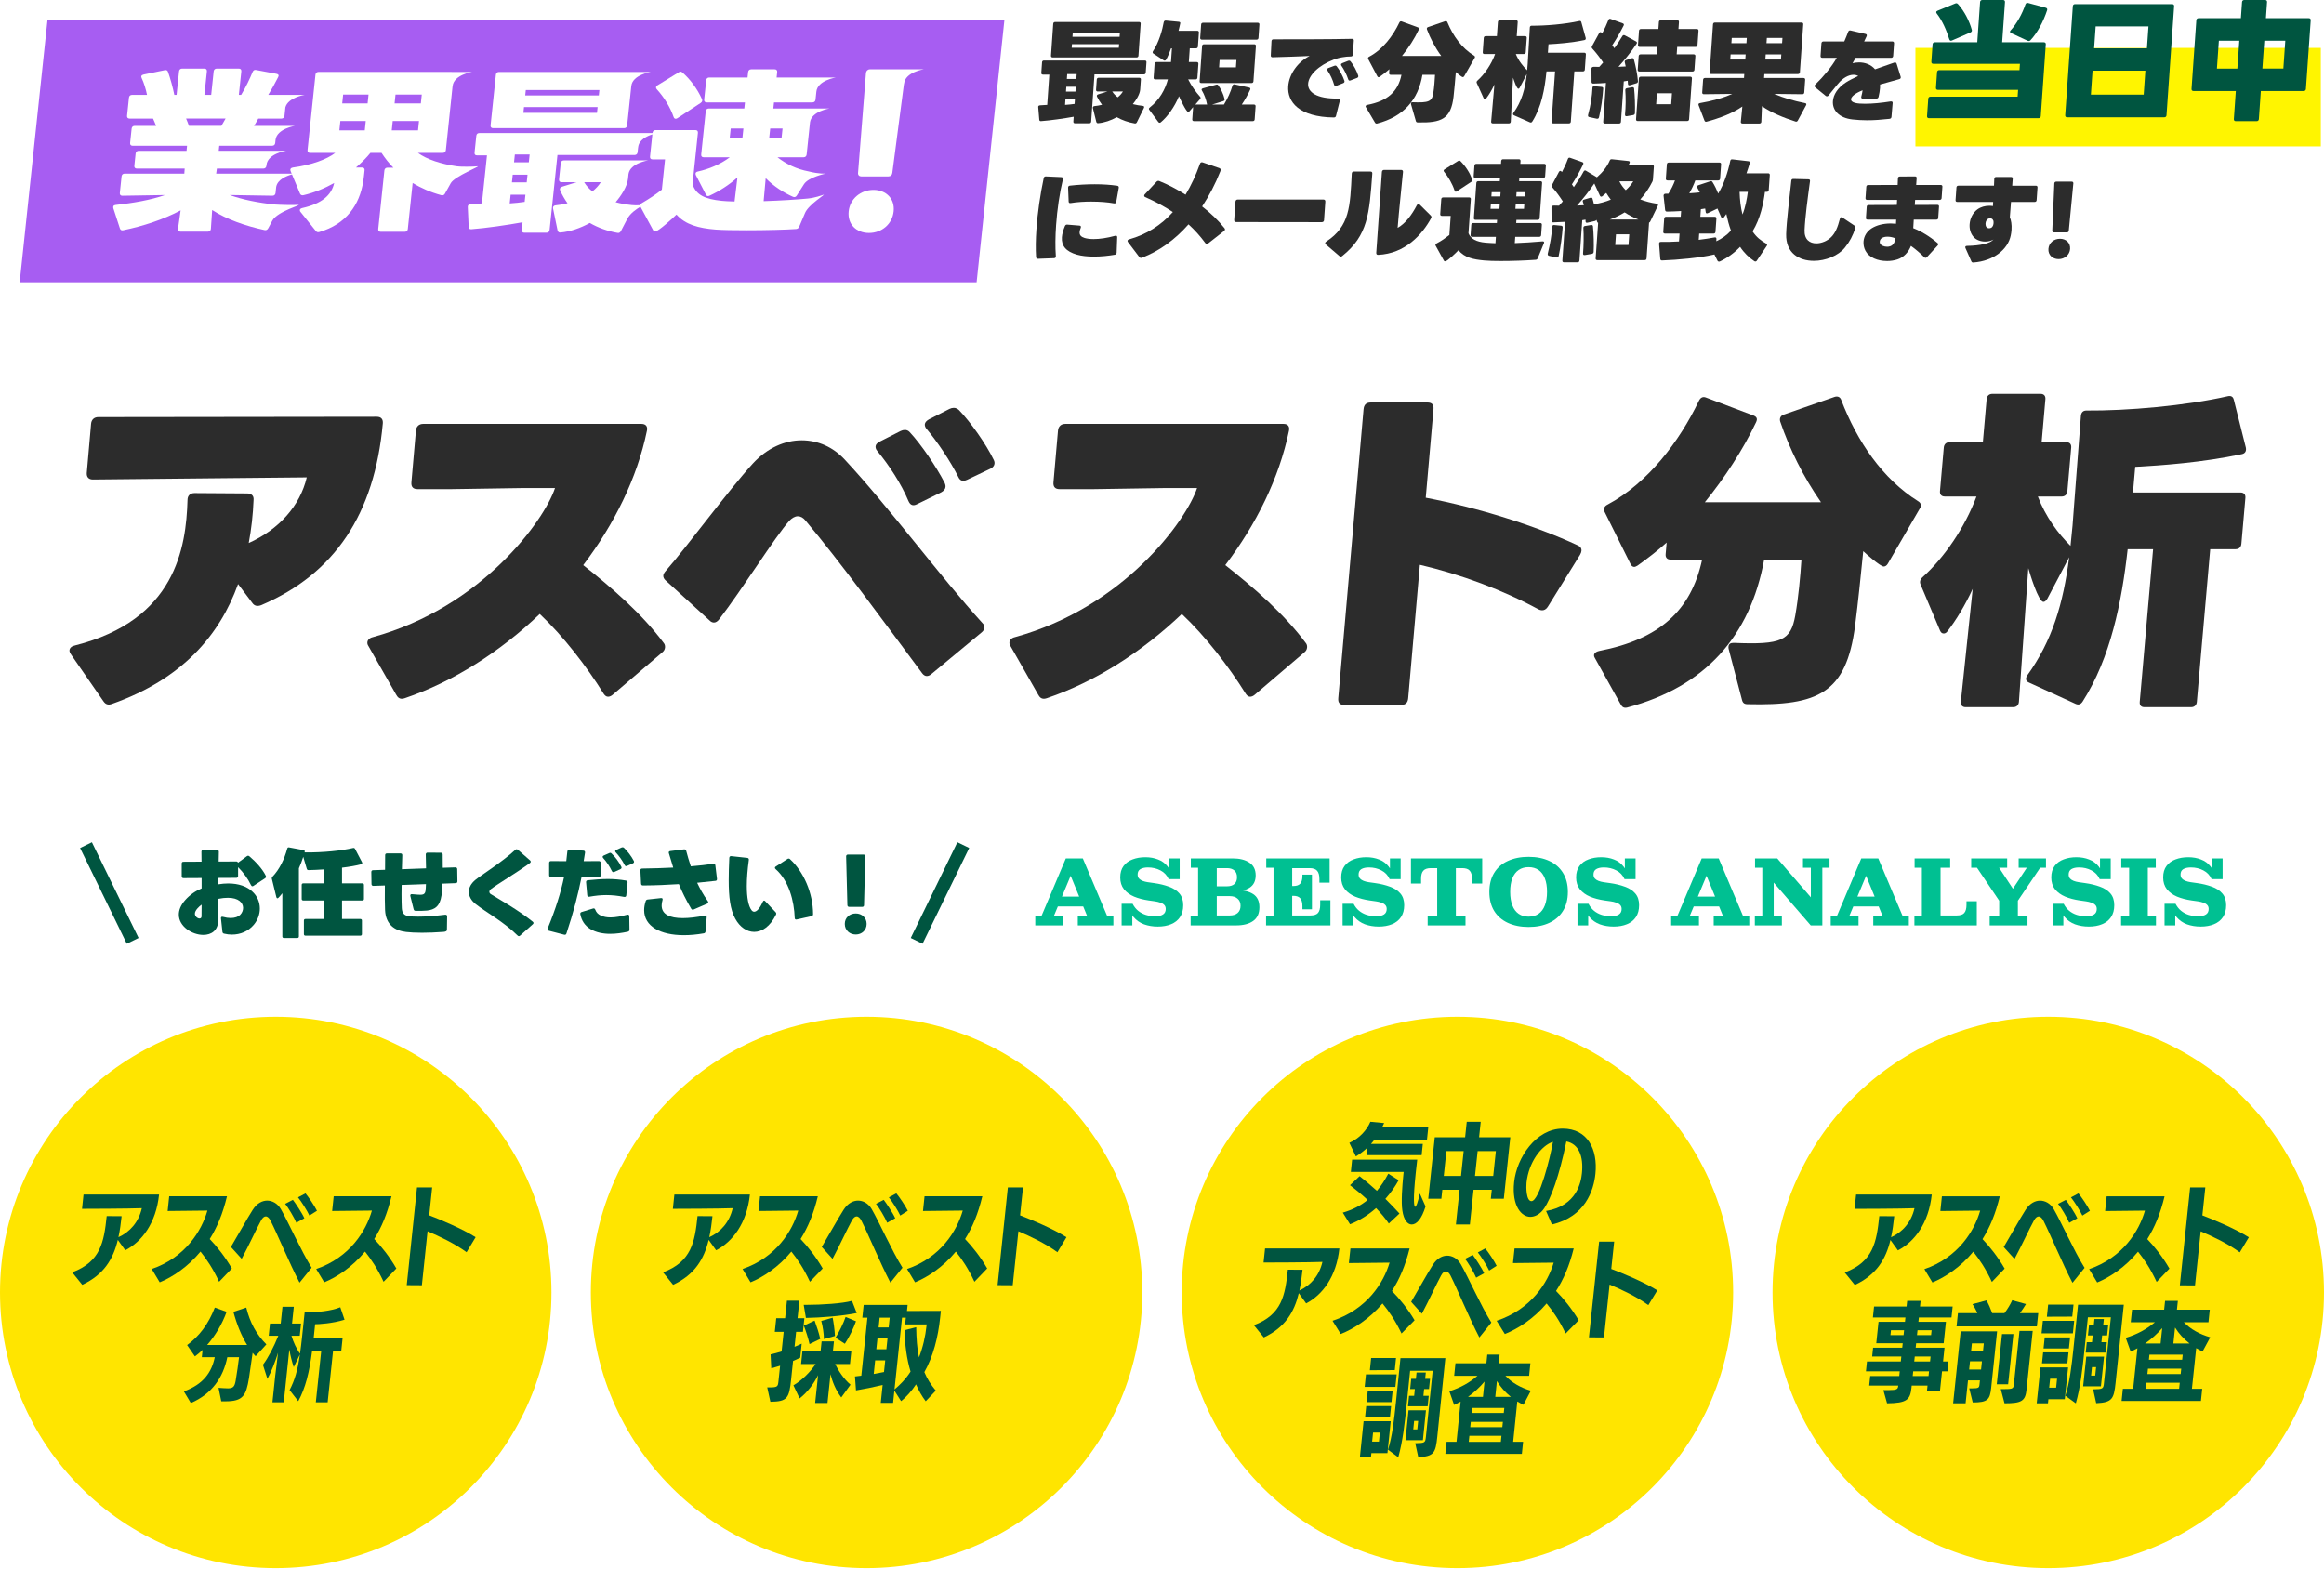 <svg width="354" height="239" viewBox="0 0 354 239" fill="none" xmlns="http://www.w3.org/2000/svg">
<path d="M158.306 18.218L158.149 16.328C158.128 16.145 158.236 16.061 158.424 16.045C158.713 16.028 159.105 16.011 159.515 15.977L159.837 11.361H158.871C158.701 11.361 158.605 11.277 158.618 11.094L158.73 9.489C158.743 9.305 158.85 9.221 159.02 9.221H174.381C174.551 9.221 174.647 9.305 174.634 9.489L174.524 11.061C174.512 11.229 174.404 11.329 174.234 11.329H166.715L166.213 18.52C166.201 18.687 166.092 18.787 165.922 18.787H163.749C163.579 18.787 163.485 18.687 163.497 18.52L163.548 17.784C162.069 18.051 159.961 18.352 158.579 18.452C158.408 18.468 158.312 18.385 158.308 18.218H158.306ZM160.09 8.485L160.43 3.619C160.442 3.451 160.55 3.351 160.72 3.351H173.501C173.671 3.351 173.766 3.451 173.754 3.619L173.414 8.486C173.402 8.654 173.294 8.754 173.124 8.754H160.343C160.173 8.754 160.078 8.654 160.09 8.486L160.09 8.485ZM164.003 11.279H162.56L162.508 12.031H163.95L164.003 11.279ZM163.867 13.219H162.425L162.373 13.955H163.816L163.867 13.219ZM163.685 15.827L163.733 15.141H162.29L162.232 15.977C162.743 15.944 163.256 15.893 163.685 15.827ZM163.362 5.609H170.542L170.579 5.09H163.399L163.362 5.609ZM170.464 6.729H163.284L163.246 7.281H170.426L170.464 6.729ZM172.845 18.805C171.872 18.637 170.944 18.32 170.111 17.851C169.211 18.352 168.236 18.687 167.28 18.771C167.126 18.787 167.03 18.703 166.989 18.553L166.473 16.463C166.434 16.296 166.527 16.18 166.715 16.162C167.074 16.128 167.469 16.062 167.866 15.961C167.57 15.576 167.31 15.159 167.103 14.723C167.03 14.556 167.089 14.44 167.28 14.372L168.686 13.937H167.209C167.039 13.937 166.945 13.837 166.956 13.67L167.065 12.115C167.077 11.947 167.185 11.847 167.355 11.847H173.533C173.703 11.847 173.798 11.947 173.786 12.115L173.681 13.62C173.628 14.372 173.037 15.292 172.556 15.861C173.073 15.995 173.594 16.078 174.065 16.128C174.268 16.145 174.327 16.262 174.247 16.446L173.178 18.62C173.099 18.77 172.993 18.837 172.843 18.803L172.845 18.805ZM170.255 14.823C170.561 14.572 170.835 14.289 171.046 13.937H169.418C169.631 14.272 169.916 14.572 170.255 14.823Z" fill="#2C2C2C"/>
<path d="M187.724 13.067C187.786 12.9 187.894 12.816 188.061 12.85L190.268 13.335C190.435 13.368 190.512 13.485 190.432 13.652C190.13 14.321 189.625 15.241 189.153 15.927H191.003C191.173 15.927 191.267 16.027 191.255 16.195L191.116 18.185C191.105 18.352 190.996 18.452 190.826 18.452H181.864C181.694 18.452 181.599 18.352 181.611 18.185L181.742 16.311L181.189 16.946C181.116 17.013 181.061 17.063 180.994 17.063C180.688 17.063 179.73 14.99 179.584 14.655C178.908 16.311 177.802 17.816 176.811 18.635C176.757 18.685 176.687 18.702 176.636 18.702C176.568 18.702 176.503 18.668 176.44 18.585L175.076 16.745C175.03 16.677 174.999 16.627 175.004 16.561C175.008 16.495 175.063 16.444 175.136 16.377C176.608 15.223 177.481 13.651 177.896 12.096H175.978C175.808 12.096 175.713 11.996 175.725 11.829L175.872 9.721C175.884 9.554 175.992 9.454 176.162 9.454H178.368L178.514 7.364H178.379C178.167 7.966 177.883 8.635 177.63 9.086C177.573 9.186 177.501 9.236 177.416 9.236C177.365 9.236 177.298 9.22 177.249 9.186L175.692 8.166C175.562 8.082 175.537 7.949 175.632 7.799C176.541 6.444 177.066 4.521 177.266 3.366C177.312 3.199 177.42 3.115 177.588 3.132L179.544 3.316C179.713 3.332 179.809 3.416 179.784 3.534C179.729 3.835 179.632 4.252 179.517 4.687H182.369C182.539 4.687 182.633 4.787 182.622 4.955L182.472 7.096C182.46 7.264 182.352 7.364 182.182 7.364H181.232L181.086 9.454H182.291C182.461 9.454 182.555 9.554 182.544 9.721L182.396 11.829C182.385 11.996 182.276 12.096 182.106 12.096H180.986C181.493 13.1 182.143 14.002 182.804 14.738C182.868 14.805 182.881 14.856 182.877 14.922C182.872 14.989 182.852 15.04 182.795 15.106L182.076 15.926H183.875L183.876 15.91L183.86 15.893C183.725 15.157 183.425 14.355 183.089 13.803C183.043 13.736 183.029 13.686 183.033 13.636C183.038 13.552 183.111 13.486 183.232 13.452L185.239 12.9C185.395 12.85 185.512 12.883 185.588 13.017C185.96 13.518 186.36 14.338 186.53 15.075C186.569 15.242 186.493 15.36 186.32 15.409L184.62 15.928H186.437C186.973 15.058 187.474 13.954 187.723 13.068L187.724 13.067ZM183.251 3.467H191.585C191.755 3.467 191.85 3.567 191.838 3.735L191.696 5.775C191.684 5.942 191.575 6.042 191.405 6.042H183.071C182.901 6.042 182.806 5.942 182.818 5.775L182.961 3.735C182.972 3.567 183.081 3.467 183.251 3.467ZM183.396 6.746H191.05C191.22 6.746 191.315 6.846 191.303 7.013L190.928 12.382C190.916 12.55 190.808 12.65 190.638 12.65H182.983C182.813 12.65 182.719 12.55 182.731 12.382L183.106 7.013C183.117 6.846 183.226 6.746 183.396 6.746ZM185.775 9.137L185.697 10.257H188.259L188.337 9.137H185.775Z" fill="#2C2C2C"/>
<path d="M196.227 13.145C196.356 11.308 197.67 9.426 199.491 8.53C197.774 8.591 195.614 8.694 193.839 8.725C193.656 8.725 193.557 8.635 193.571 8.441L193.677 6.275C193.689 6.097 193.787 5.992 193.97 5.992C197.168 5.992 202.595 5.992 205.95 5.917C206.132 5.917 206.231 6.006 206.219 6.186L206.07 8.322C206.057 8.501 205.959 8.605 205.777 8.605C205.322 8.605 204.894 8.65 204.48 8.725C203.974 8.799 203.51 8.949 203.151 9.083C200.831 9.964 199.346 11.473 199.258 12.742C199.169 14.011 200.504 15.072 203.844 15.013C204.026 15.013 204.111 15.102 204.101 15.237L204.096 15.312L203.508 17.642C203.465 17.821 203.355 17.895 203.172 17.895C197.871 17.835 196.062 15.521 196.228 13.145H196.227ZM203.216 12.906C202.996 12.145 202.642 11.368 202.214 10.755C202.174 10.68 202.148 10.621 202.152 10.561C202.157 10.486 202.224 10.411 202.332 10.367L203.25 10.023C203.406 9.963 203.526 9.978 203.622 10.112C204.055 10.65 204.535 11.576 204.787 12.308C204.837 12.472 204.767 12.607 204.596 12.666L203.567 13.069C203.38 13.144 203.264 13.069 203.215 12.905L203.216 12.906ZM205.366 12.085C205.141 11.397 204.716 10.546 204.328 10.008C204.287 9.948 204.261 9.889 204.265 9.829C204.271 9.739 204.338 9.665 204.462 9.62L205.335 9.276C205.491 9.216 205.625 9.231 205.724 9.351C206.171 9.889 206.682 10.83 206.891 11.517C206.941 11.681 206.87 11.816 206.699 11.875L205.718 12.248C205.531 12.322 205.415 12.248 205.366 12.084L205.366 12.085Z" fill="#2C2C2C"/>
<path d="M224.623 8.836L223.038 11.596C222.98 11.696 222.909 11.746 222.824 11.746C222.654 11.746 221.9 11.111 221.757 10.976C221.653 12.231 221.548 13.485 221.41 14.722C221.022 18.101 219.603 18.736 215.959 18.652C215.789 18.652 215.709 18.585 215.668 18.435L214.93 15.876C214.917 15.826 214.919 15.792 214.922 15.758C214.93 15.641 215.003 15.575 215.172 15.575H215.188C217.659 15.675 218.115 15.457 218.322 14.203C218.473 13.267 218.544 12.246 218.587 11.393H216.669C216.027 15.24 213.762 17.782 209.768 18.82C209.613 18.853 209.514 18.803 209.438 18.669L208.057 16.328C207.949 16.161 208.044 16.027 208.286 15.977C211.348 15.392 212.957 13.97 213.477 11.395H211.848C211.678 11.395 211.584 11.295 211.596 11.127L211.636 10.542C211.166 10.96 210.663 11.345 210.164 11.696C210.111 11.73 210.04 11.763 209.99 11.763C209.921 11.763 209.841 11.713 209.796 11.613L208.416 9.005C208.342 8.855 208.386 8.721 208.561 8.637C210.623 7.55 212.195 5.46 213.152 3.436C213.232 3.268 213.354 3.202 213.52 3.268L215.986 4.172C216.151 4.238 216.195 4.34 216.115 4.507C215.456 5.912 214.564 7.283 213.56 8.521H219.535C218.59 7.233 217.856 5.828 217.357 4.473C217.3 4.306 217.378 4.172 217.534 4.122L220.125 3.236C220.281 3.186 220.413 3.236 220.471 3.386C221.327 5.46 222.673 7.35 224.529 8.47C224.675 8.553 224.718 8.687 224.623 8.837L224.623 8.836Z" fill="#2C2C2C"/>
<path d="M240.874 3.383L241.539 5.775C241.578 5.942 241.518 6.076 241.329 6.11C239.331 6.528 237.181 6.678 235.87 6.745L235.78 8.032H241.314C241.484 8.032 241.578 8.132 241.566 8.3L241.405 10.607C241.394 10.775 241.285 10.875 241.115 10.875H239.808L239.273 18.534C239.261 18.702 239.153 18.802 238.983 18.802H236.589C236.403 18.802 236.325 18.702 236.336 18.534L236.872 10.875H235.565C235.31 13.551 234.793 16.327 233.402 18.518C233.307 18.668 233.185 18.702 233.037 18.636L230.617 17.566C230.452 17.498 230.427 17.364 230.522 17.214C231.782 15.458 232.301 13.618 232.566 11.277L231.487 13.351C231.43 13.451 231.356 13.518 231.289 13.518C231.018 13.518 230.558 12.079 230.474 11.829L230.124 18.536C230.112 18.703 230.004 18.803 229.834 18.803H227.39C227.22 18.803 227.125 18.703 227.137 18.536L227.634 12.866C227.273 13.668 226.812 14.438 226.382 14.989C226.326 15.073 226.255 15.107 226.188 15.107C226.103 15.107 226.039 15.057 225.994 14.957L224.95 12.649C224.891 12.516 224.917 12.398 225.044 12.282C226.148 11.296 227.171 9.789 227.737 8.234H226.108C225.938 8.234 225.844 8.134 225.856 7.967L226.009 5.776C226.02 5.608 226.129 5.508 226.299 5.508H228.013L228.164 3.35C228.175 3.182 228.284 3.082 228.454 3.082H230.931C231.101 3.082 231.196 3.182 231.184 3.35L231.033 5.507H232.307C232.477 5.507 232.571 5.607 232.56 5.775L232.407 7.966C232.395 8.133 232.286 8.233 232.116 8.233H230.895C231.316 9.253 231.986 10.107 232.623 10.708C232.686 10.056 232.735 9.353 232.769 8.618L233.028 4.186C233.04 4.018 233.132 3.918 233.302 3.918C235.371 3.935 238.394 3.685 240.565 3.2C240.72 3.166 240.836 3.216 240.875 3.383H240.874Z" fill="#2C2C2C"/>
<path d="M245.337 2.882L247.175 3.551C247.34 3.618 247.4 3.718 247.321 3.886C246.848 4.822 246.228 5.926 245.583 6.896C245.692 7.046 245.816 7.213 245.908 7.347C246.359 6.728 246.76 6.092 247.124 5.491C247.219 5.341 247.341 5.307 247.504 5.391L249.206 6.311C249.304 6.361 249.35 6.428 249.344 6.511C249.34 6.561 249.319 6.628 249.281 6.678C248.484 7.882 247.408 9.203 246.525 10.173C246.95 10.157 247.326 10.14 247.632 10.123C247.596 9.923 247.542 9.706 247.49 9.488C247.451 9.321 247.51 9.205 247.684 9.153L248.552 8.87C248.726 8.82 248.839 8.886 248.879 9.053C249.176 10.141 249.413 11.378 249.497 12.365C249.501 12.532 249.427 12.632 249.27 12.682L248.281 12.983C248.091 13.033 247.977 12.967 247.973 12.782C247.967 12.632 247.945 12.465 247.939 12.297C247.75 12.331 247.543 12.365 247.338 12.397L246.908 18.552C246.896 18.72 246.788 18.82 246.618 18.82H244.462C244.292 18.82 244.198 18.72 244.209 18.552L244.623 12.632C244.059 12.682 243.396 12.716 242.698 12.732C242.512 12.732 242.432 12.648 242.429 12.465L242.418 10.441L242.419 10.425C242.435 10.191 242.674 10.173 242.86 10.173C243.096 10.19 243.351 10.19 243.606 10.19C243.808 9.972 244.011 9.738 244.196 9.521C243.751 8.852 243.144 8.05 242.546 7.397C242.435 7.28 242.426 7.163 242.503 7.03L243.592 5.04C243.65 4.94 243.722 4.89 243.789 4.89C243.84 4.89 243.906 4.923 243.969 4.99C244 5.023 244.016 5.04 244.048 5.073C244.397 4.455 244.737 3.702 244.986 3.066C245.048 2.899 245.173 2.815 245.339 2.882H245.337ZM242.873 13.134L243.97 13.235C244.138 13.251 244.218 13.335 244.206 13.502C244.121 14.723 243.912 16.496 243.56 17.883C243.514 18.051 243.391 18.117 243.224 18.084L242.07 17.833C241.903 17.799 241.861 17.666 241.909 17.466C242.293 16.095 242.52 14.556 242.568 13.385L242.569 13.368C242.583 13.167 242.704 13.134 242.873 13.134ZM248.761 17.533L247.799 17.701C247.611 17.734 247.516 17.633 247.529 17.449C247.64 16.346 247.659 14.857 247.568 13.737C247.563 13.569 247.637 13.47 247.809 13.436L248.601 13.286C248.774 13.252 248.887 13.319 248.911 13.47C249.022 14.54 249.081 16.128 249.038 17.233C249.027 17.401 248.935 17.501 248.762 17.534L248.761 17.533ZM252.978 3.082H255.49C255.66 3.082 255.754 3.182 255.743 3.35L255.668 4.42H258.469C258.639 4.42 258.733 4.52 258.722 4.687L258.569 6.878C258.557 7.046 258.448 7.146 258.278 7.146H255.477L255.398 8.283H257.995C258.165 8.283 258.259 8.383 258.247 8.551L258.103 10.625C258.091 10.792 257.982 10.892 257.812 10.892H249.716C249.546 10.892 249.452 10.792 249.464 10.625L249.608 8.551C249.62 8.383 249.729 8.283 249.899 8.283H252.343L252.423 7.146H249.757C249.587 7.146 249.493 7.046 249.505 6.878L249.658 4.688C249.669 4.521 249.778 4.421 249.948 4.421H252.613L252.688 3.35C252.7 3.182 252.808 3.082 252.978 3.082ZM257.722 11.947L257.287 18.168C257.276 18.336 257.167 18.436 256.997 18.436H249.461C249.291 18.436 249.196 18.336 249.208 18.168L249.643 11.947C249.654 11.78 249.763 11.68 249.933 11.68H257.469C257.639 11.68 257.734 11.78 257.722 11.947ZM254.563 15.877L254.68 14.204H252.389L252.272 15.877H254.563Z" fill="#2C2C2C"/>
<path d="M268.709 11.88H274.717C274.887 11.88 274.981 11.979 274.97 12.147L274.834 14.087C274.822 14.254 274.714 14.354 274.544 14.354L270.253 14.304C271.57 14.889 273.267 15.374 274.958 15.709C275.142 15.743 275.202 15.859 275.105 16.044L273.857 18.352C273.778 18.502 273.656 18.569 273.506 18.519C271.712 17.951 269.732 17.131 268.391 16.178L268.293 18.553C268.282 18.721 268.173 18.82 268.003 18.82H265.423C265.253 18.82 265.158 18.721 265.17 18.553L265.401 16.228C263.903 17.265 261.951 18.001 259.961 18.536C259.805 18.586 259.691 18.519 259.633 18.368L258.743 16.043C258.67 15.859 258.747 15.742 258.936 15.708C260.723 15.407 262.505 14.922 263.855 14.303L259.541 14.353C259.371 14.353 259.276 14.253 259.288 14.086L259.423 12.146C259.435 11.978 259.543 11.878 259.713 11.878H265.654L265.696 11.276H260.673C260.503 11.276 260.408 11.176 260.42 11.008L260.93 3.701C260.942 3.533 261.051 3.433 261.221 3.433H274.426C274.596 3.433 274.691 3.533 274.679 3.701L274.169 11.009C274.157 11.177 274.048 11.277 273.878 11.277H268.752L268.71 11.88H268.709ZM266.079 5.776H263.788L263.732 6.578H266.023L266.079 5.776ZM265.904 8.284H263.613L263.558 9.071H265.849L265.904 8.284ZM269.079 6.578H271.455L271.511 5.776H269.135L269.079 6.578ZM271.336 8.284H268.96L268.905 9.071H271.281L271.336 8.284Z" fill="#2C2C2C"/>
<path d="M279.196 15.419C279.265 14.432 279.919 13.367 281.166 12.563C281.674 12.239 282.308 11.915 283.052 11.576C282.842 11.452 282.596 11.39 282.329 11.39C281.592 11.39 280.697 11.869 279.976 12.764C279.941 12.81 279.925 12.827 279.891 12.857C279.411 13.443 278.949 14.015 278.52 14.555C278.451 14.632 278.37 14.678 278.292 14.678C278.229 14.678 278.154 14.647 278.094 14.601L276.507 13.304C276.433 13.242 276.392 13.166 276.397 13.088C276.402 13.026 276.439 12.95 276.505 12.888C277.765 11.668 278.979 10.217 279.783 8.812H277.589C277.401 8.812 277.3 8.704 277.313 8.519L277.446 6.605C277.459 6.419 277.577 6.312 277.764 6.312H280.929C281.155 5.787 281.361 5.293 281.517 4.861C281.575 4.691 281.707 4.599 281.892 4.645L284.159 5.17C284.344 5.216 284.413 5.339 284.322 5.54C284.192 5.818 284.065 6.08 283.954 6.312H288.232C288.42 6.312 288.521 6.42 288.509 6.605L288.375 8.519C288.362 8.705 288.244 8.812 288.057 8.812H282.652C282.509 9.059 282.349 9.337 282.187 9.63C282.506 9.553 282.854 9.507 283.183 9.507C284.091 9.507 285.009 9.831 285.616 10.557C286.532 10.233 287.512 9.894 288.524 9.538C288.717 9.476 288.853 9.538 288.903 9.708L289.517 11.684C289.567 11.869 289.494 12.008 289.302 12.055C288.28 12.333 287.289 12.611 286.377 12.873C286.381 13.042 286.385 13.212 286.372 13.398C286.343 13.814 286.265 14.262 286.153 14.741C286.109 14.927 285.993 15.019 285.82 15.019L283.766 15.034C283.562 15.034 283.461 14.91 283.524 14.695C283.626 14.355 283.68 14.031 283.715 13.753C283.248 13.939 282.003 14.494 281.96 15.111C281.941 15.373 282.163 15.574 282.61 15.682C282.979 15.775 283.494 15.806 284.105 15.806C285.232 15.806 286.668 15.667 287.999 15.45H288.078C288.235 15.45 288.307 15.543 288.296 15.697L288.118 17.797C288.105 17.983 287.987 18.09 287.799 18.106C286.551 18.245 285.449 18.322 284.399 18.322C283.631 18.322 282.899 18.276 282.183 18.199C280.084 17.967 279.103 16.763 279.197 15.42L279.196 15.419Z" fill="#2C2C2C"/>
<line x1="291.764" y1="14.799" x2="353.516" y2="14.799" stroke="#FFF500" stroke-width="15"/>
<path d="M305.406 0.314L304.977 6.441H311.325C311.525 6.441 311.636 6.558 311.622 6.755L310.858 17.692C310.844 17.888 310.717 18.006 310.517 18.006H293.83C293.63 18.006 293.519 17.888 293.533 17.692L293.718 15.041C293.732 14.845 293.859 14.727 294.059 14.727H307.333L307.405 13.687H295.191C294.991 13.687 294.88 13.569 294.893 13.373L295.059 10.997C295.073 10.8 295.201 10.683 295.401 10.683H307.615L307.683 9.72H294.489C294.289 9.72 294.178 9.603 294.192 9.406L294.377 6.756C294.391 6.559 294.519 6.442 294.718 6.442H301.185L301.613 0.314C301.627 0.117 301.755 0 301.955 0H305.108C305.308 0 305.419 0.117 305.406 0.314ZM300.132 4.948L297.332 6.166C297.125 6.265 296.992 6.185 296.925 5.99C296.467 4.537 295.883 3.183 295.005 2.044C294.949 1.985 294.934 1.906 294.938 1.847C294.945 1.749 295.009 1.69 295.132 1.632L297.824 0.533C297.989 0.453 298.127 0.493 298.256 0.631C299.256 1.75 299.99 3.222 300.356 4.558C300.404 4.734 300.315 4.872 300.129 4.951L300.132 4.948ZM308.928 0.452L311.612 1.178C311.808 1.237 311.879 1.354 311.826 1.551C311.27 3.24 310.391 4.948 309.291 6.125C309.162 6.263 309.021 6.282 308.847 6.204L306.353 5.047C306.238 4.988 306.163 4.909 306.17 4.81C306.174 4.752 306.218 4.693 306.263 4.634C307.235 3.575 308.037 2.082 308.515 0.688C308.588 0.492 308.715 0.393 308.931 0.452H308.928Z" fill="#005540"/>
<path d="M314.579 17.554L315.74 0.944C315.753 0.747 315.881 0.629 316.081 0.629H330.872C331.072 0.629 331.183 0.747 331.169 0.944L330.009 17.554C329.995 17.75 329.867 17.868 329.667 17.868H314.876C314.677 17.868 314.565 17.75 314.579 17.554ZM318.983 7.364H327.027L327.26 4.025H319.217L318.983 7.364ZM326.79 10.761H318.746L318.491 14.413H326.534L326.79 10.761Z" fill="#005540"/>
<path d="M351.977 3.083L351.245 13.549C351.232 13.746 351.104 13.863 350.904 13.863H344.378L344.079 18.144C344.065 18.34 343.937 18.458 343.737 18.458H340.564C340.364 18.458 340.253 18.34 340.267 18.144L340.566 13.863H334.119C333.919 13.863 333.808 13.746 333.821 13.549L334.553 3.083C334.566 2.886 334.694 2.769 334.894 2.769H341.341L341.513 0.314C341.527 0.117 341.654 0 341.854 0H345.027C345.227 0 345.338 0.117 345.324 0.314L345.153 2.768H351.679C351.879 2.768 351.99 2.885 351.977 3.082L351.977 3.083ZM340.803 10.447L341.1 6.206H337.986L337.69 10.447H340.803ZM348.105 6.204H344.911L344.615 10.445H347.809L348.105 6.204Z" fill="#005540"/>
<path d="M157.819 39.166C157.738 37.912 157.762 36.463 157.868 34.953C158.047 32.386 158.455 29.624 158.983 27.132C159.027 26.951 159.14 26.86 159.324 26.875L161.67 26.981C161.868 26.996 161.953 27.102 161.909 27.298C161.39 29.457 161.03 31.948 160.867 34.289C160.747 36.01 160.725 37.64 160.829 39.015C160.846 39.211 160.746 39.332 160.546 39.332L158.124 39.422C157.939 39.422 157.838 39.346 157.819 39.166ZM166.621 39.09C165.683 39.09 164.766 39 164.027 38.788C162.354 38.305 161.661 37.429 161.751 36.146C161.787 35.633 161.949 35.074 162.208 34.44C162.282 34.274 162.394 34.198 162.562 34.213L164.427 34.364C164.641 34.379 164.694 34.516 164.618 34.712C164.524 34.953 164.463 35.164 164.451 35.346C164.416 35.845 164.707 36.086 165.218 36.252C165.595 36.358 166.053 36.418 166.576 36.418C167.514 36.418 168.648 36.252 169.855 35.919C170.075 35.858 170.191 35.95 170.176 36.161L170.091 38.486C170.078 38.667 169.994 38.773 169.823 38.803C168.873 38.969 167.727 39.09 166.619 39.09H166.621ZM166.269 30.71C165.192 30.71 164.095 30.771 163.085 30.937C162.898 30.968 162.78 30.892 162.779 30.696L162.695 28.597C162.692 28.415 162.778 28.295 162.978 28.28C164.217 28.144 165.514 28.069 166.76 28.069C168.006 28.069 169.124 28.144 170.189 28.296C170.356 28.326 170.442 28.431 170.413 28.613L170.033 30.742C170.004 30.938 169.876 31.014 169.693 30.983C168.722 30.802 167.513 30.712 166.267 30.712L166.269 30.71Z" fill="#2C2C2C"/>
<path d="M173.532 39.141L171.835 36.9C171.773 36.816 171.744 36.75 171.749 36.683C171.756 36.583 171.847 36.499 171.985 36.465C174.639 35.713 176.844 34.324 178.652 32.3C177.417 31.481 176.024 30.728 174.458 30.026C174.326 29.976 174.281 29.892 174.288 29.792C174.292 29.726 174.314 29.658 174.387 29.592L176.151 27.702C176.28 27.552 176.435 27.518 176.601 27.585C177.858 28.086 179.236 28.806 180.587 29.658C181.414 28.287 182.153 26.715 182.787 24.942C182.852 24.741 183.011 24.675 183.209 24.741L185.75 25.611C185.932 25.679 185.989 25.845 185.886 26.096C185.122 28.036 184.181 29.826 183.114 31.448C184.421 32.468 185.6 33.589 186.506 34.743C186.57 34.81 186.597 34.893 186.592 34.96C186.587 35.044 186.53 35.128 186.44 35.194L184.048 37.068C183.975 37.135 183.89 37.151 183.822 37.151C183.736 37.151 183.654 37.117 183.593 37.017C182.832 35.98 181.997 35.044 181.038 34.174C178.988 36.499 176.587 38.255 173.95 39.257C173.775 39.325 173.642 39.291 173.534 39.14L173.532 39.141Z" fill="#2C2C2C"/>
<path d="M187.998 33.505L188.193 30.713C188.207 30.512 188.334 30.396 188.538 30.396H201.578C201.783 30.396 201.893 30.513 201.879 30.713L201.683 33.523C201.669 33.724 201.541 33.84 201.338 33.84L188.298 33.824C188.094 33.824 187.984 33.706 187.998 33.507L187.998 33.505Z" fill="#2C2C2C"/>
<path d="M201.851 37.034C201.857 36.95 201.913 36.866 202.02 36.8C205.6 34.459 205.658 31.448 205.906 26.448C205.921 26.231 206.03 26.131 206.234 26.131H208.734C208.955 26.131 209.05 26.231 209.034 26.448C208.591 32.553 208.36 35.864 204.468 38.991C204.395 39.058 204.308 39.091 204.24 39.091C204.155 39.091 204.09 39.057 204.009 38.991L201.972 37.251C201.891 37.184 201.846 37.101 201.851 37.034ZM209.637 38.506L210.497 26.197C210.511 25.996 210.639 25.88 210.842 25.88H213.409C213.63 25.88 213.724 25.997 213.71 26.197C213.445 29.007 213.094 32.084 212.894 34.709C214.044 34.074 215.036 32.769 215.821 31.264C215.88 31.147 215.97 31.081 216.055 31.081C216.122 31.081 216.205 31.114 216.269 31.18L217.923 32.819C218.05 32.953 218.076 33.07 218.017 33.187C216.63 35.763 214.014 38.639 209.938 38.822C209.732 38.839 209.622 38.722 209.637 38.505L209.637 38.506Z" fill="#2C2C2C"/>
<path d="M228.961 24.258H231.359C231.529 24.258 231.624 24.358 231.612 24.525L231.582 24.96H235.22C235.39 24.96 235.485 25.06 235.473 25.227L235.36 26.85C235.348 27.017 235.239 27.117 235.069 27.117H231.431L231.397 27.602H234.645C234.815 27.602 234.91 27.702 234.898 27.87L234.524 33.222C234.513 33.389 234.404 33.489 234.234 33.489H230.986L230.952 33.974H234.608C234.778 33.974 234.873 34.074 234.861 34.242L234.751 35.814C234.74 35.981 234.631 36.081 234.461 36.081H230.805L230.738 37.035C232.034 36.985 233.45 36.901 234.957 36.767C235.179 36.751 235.256 36.867 235.174 37.051L234.232 39.342C234.17 39.492 234.08 39.56 233.927 39.576C232.32 39.694 230.343 39.76 228.643 39.76C227.64 39.76 226.739 39.743 226.064 39.676C224.459 39.526 223.084 39.259 222.159 38.121C221.884 38.405 220.477 39.81 220.137 39.81C220.051 39.81 219.969 39.776 219.925 39.676L218.687 37.435C218.596 37.285 218.673 37.15 218.884 37.05C219.59 36.683 220.235 36.214 220.774 35.795L220.977 32.886H219.634C219.464 32.886 219.369 32.785 219.381 32.618L219.54 30.343C219.552 30.176 219.66 30.076 219.831 30.076H223.792C223.962 30.076 224.057 30.176 224.045 30.343L223.683 35.528C224.03 36.398 224.867 36.833 226.285 36.966C226.742 37 227.232 37.034 227.793 37.05L227.86 36.08H224.255C224.085 36.08 223.99 35.98 224.002 35.813L224.112 34.24C224.124 34.073 224.232 33.973 224.403 33.973H228.008L228.042 33.488H224.76C224.59 33.488 224.495 33.388 224.507 33.221L224.881 27.869C224.893 27.701 225.002 27.601 225.172 27.601H228.453L228.487 27.116H224.729C224.559 27.116 224.464 27.016 224.476 26.849L224.589 25.226C224.601 25.059 224.71 24.959 224.88 24.959H228.638L228.668 24.524C228.68 24.356 228.788 24.256 228.959 24.256L228.961 24.258ZM224.131 27.686L221.921 29.141C221.868 29.174 221.797 29.208 221.746 29.208C221.661 29.208 221.599 29.141 221.571 29.041C221.235 28.021 220.628 26.967 219.97 26.165C219.924 26.097 219.893 26.047 219.897 25.997C219.903 25.913 219.958 25.847 220.047 25.796L222.091 24.525C222.162 24.491 222.216 24.457 222.283 24.457C222.35 24.457 222.417 24.491 222.48 24.558C223.29 25.377 223.871 26.314 224.259 27.334C224.317 27.483 224.274 27.601 224.133 27.685L224.131 27.686ZM228.576 29.274H227.216L227.171 29.927H228.53L228.576 29.274ZM228.445 31.148H227.085L227.039 31.817H228.398L228.445 31.148ZM230.963 29.927H232.272L232.317 29.274H231.008L230.963 29.927ZM232.186 31.148H230.877L230.831 31.817H232.14L232.186 31.148Z" fill="#2C2C2C"/>
<path d="M252.524 31.348L251.371 33.739C251.331 33.823 251.259 33.889 251.189 33.907L250.808 39.359C250.796 39.526 250.704 39.626 250.517 39.626H243.308C243.121 39.626 243.043 39.526 243.055 39.359L243.433 33.94C243.349 33.924 243.303 33.857 243.261 33.74L243.178 33.473C243.155 33.556 243.065 33.623 242.96 33.657L241.803 33.924C241.613 33.974 241.518 33.874 241.513 33.69L241.518 33.623L241.508 33.523L241.513 33.455C241.358 33.489 241.185 33.523 241.014 33.539L240.584 39.694C240.572 39.861 240.48 39.961 240.293 39.961H238.236C238.066 39.961 237.971 39.861 237.983 39.694L238.395 33.79C237.764 33.824 237.149 33.858 236.587 33.874C236.417 33.874 236.338 33.79 236.334 33.607L236.323 31.583L236.324 31.567C236.34 31.333 236.579 31.316 236.766 31.316C237.003 31.332 237.241 31.332 237.479 31.332C237.681 31.114 237.867 30.897 238.052 30.679C237.622 30.011 237.05 29.191 236.45 28.538C236.357 28.421 236.331 28.305 236.408 28.171L237.464 26.181C237.522 26.081 237.594 26.031 237.661 26.031C237.763 26.031 237.876 26.131 237.921 26.215C238.252 25.596 238.595 24.844 238.826 24.207C238.888 24.04 239.012 23.974 239.178 24.04L241.02 24.692C241.185 24.76 241.228 24.876 241.148 25.044C240.69 25.997 240.086 27.101 239.439 28.087C239.548 28.237 239.64 28.371 239.733 28.505C240.3 27.685 240.816 26.882 241.227 26.114C241.284 26.014 241.356 25.963 241.442 25.963C241.476 25.963 241.542 25.98 241.591 26.014L243.157 26.95C243.19 26.966 243.223 26.983 243.237 27.017C244.106 26.265 244.796 25.395 245.202 24.459C245.264 24.291 245.369 24.241 245.538 24.258L248.036 24.525C248.222 24.541 248.298 24.659 248.218 24.842C248.177 24.942 248.137 25.026 248.079 25.127H251.666C251.853 25.127 251.932 25.211 251.92 25.395L251.786 27.301C251.778 27.418 251.755 27.518 251.712 27.636C251.197 28.673 250.573 29.593 249.854 30.378C250.615 30.679 251.468 30.897 252.359 31.031C252.544 31.064 252.604 31.181 252.524 31.348ZM236.694 34.275H236.728L237.776 34.375C237.945 34.392 238.041 34.475 238.029 34.643C237.944 35.864 237.736 37.62 237.417 39.024C237.371 39.191 237.248 39.257 237.08 39.225L235.959 38.974C235.791 38.94 235.715 38.806 235.764 38.606C236.115 37.235 236.375 35.696 236.44 34.525C236.452 34.358 236.543 34.274 236.695 34.274L236.694 34.275ZM241.257 31.264C241.219 31.081 241.162 30.913 241.106 30.746C241.049 30.578 241.11 30.461 241.282 30.411L242.237 30.127C242.411 30.077 242.527 30.111 242.57 30.244C242.654 30.496 242.718 30.797 242.798 31.114C243.692 30.981 244.559 30.747 245.364 30.412C245.114 30.094 244.883 29.743 244.67 29.392C244.47 29.576 244.272 29.743 244.073 29.893C244.019 29.943 243.949 29.961 243.898 29.961C243.813 29.961 243.749 29.911 243.704 29.811L242.848 27.954C242.068 29.126 241.047 30.379 240.215 31.316C240.608 31.299 240.966 31.282 241.256 31.265L241.257 31.264ZM242.474 38.674L241.406 38.857C241.217 38.891 241.122 38.79 241.135 38.606C241.23 37.486 241.259 35.846 241.185 34.727C241.181 34.543 241.255 34.459 241.427 34.425L242.357 34.275C242.529 34.242 242.625 34.325 242.649 34.475C242.758 35.579 242.808 37.301 242.75 38.372C242.738 38.54 242.646 38.64 242.474 38.674ZM247.472 32.352C246.762 32.787 246.005 33.154 245.203 33.439H249.573C248.795 33.138 248.106 32.77 247.472 32.352ZM247.64 28.973C248.092 28.572 248.481 28.121 248.789 27.618H246.664C246.917 28.137 247.242 28.588 247.641 28.973H247.64ZM246.036 37.319H248.059L248.173 35.696H246.15L246.036 37.319Z" fill="#2C2C2C"/>
<path d="M263.882 24.275L266.328 24.559C266.513 24.575 266.574 24.692 266.528 24.86C266.373 25.361 266.219 25.88 266.029 26.399H269.328C269.498 26.399 269.593 26.499 269.581 26.666L269.421 28.957C269.409 29.125 269.3 29.225 269.13 29.225H268.842C268.618 30.964 268.169 33.255 266.958 35.245C267.527 36.115 268.237 36.666 269.022 37.101C269.186 37.185 269.211 37.303 269.117 37.453L267.617 39.694C267.521 39.844 267.383 39.877 267.236 39.794C266.408 39.241 265.643 38.506 265.06 37.603C264.161 38.539 263.105 39.309 261.981 39.826C261.824 39.894 261.69 39.843 261.615 39.709L261.138 38.755C261.103 38.771 261.067 38.789 261.034 38.789C258.943 39.274 255.571 39.591 253.168 39.675C252.998 39.675 252.902 39.591 252.897 39.424L252.717 37.133C252.73 36.949 252.771 36.849 252.974 36.849C253.84 36.865 254.777 36.833 255.751 36.782L255.835 35.578H253.607C253.437 35.578 253.342 35.478 253.354 35.31L253.495 33.287C253.507 33.119 253.616 33.019 253.786 33.019H256.013L256.074 32.149C255.34 32.199 254.607 32.217 253.926 32.233C253.756 32.233 253.66 32.149 253.637 31.982L253.399 29.791C253.415 29.557 253.571 29.507 253.792 29.507H254.133C254.133 29.507 254.134 29.491 254.151 29.491L254.152 29.475C254.57 28.84 254.91 28.12 255.141 27.485H254.002C253.832 27.485 253.737 27.385 253.749 27.217L253.902 25.027C253.914 24.86 254.022 24.76 254.193 24.76H261.911C262.082 24.76 262.176 24.86 262.165 25.027L262.012 27.218C262 27.386 261.891 27.486 261.721 27.486H258.235C258.002 28.155 257.663 28.857 257.317 29.442C257.914 29.408 258.462 29.358 258.925 29.308C258.807 29.057 258.671 28.807 258.534 28.572C258.443 28.422 258.503 28.288 258.695 28.221L260.506 27.619C260.662 27.569 260.779 27.602 260.855 27.736C261.177 28.237 261.474 28.856 261.718 29.492C262.58 28.104 263.184 26.281 263.562 24.509C263.609 24.325 263.699 24.258 263.884 24.275H263.882ZM261.453 36.415L261.43 36.75C262.291 36.349 263.059 35.814 263.668 35.128C263.367 34.325 263.14 33.439 262.96 32.603L262.565 33.138C262.509 33.222 262.438 33.255 262.37 33.255C262.303 33.255 262.238 33.205 262.194 33.105L261.607 31.768L260.147 32.47C259.97 32.554 259.838 32.504 259.818 32.303C259.795 32.136 259.774 31.952 259.736 31.768C259.529 31.802 259.305 31.835 259.083 31.868L259.002 33.022H261.196C261.366 33.022 261.461 33.122 261.449 33.289L261.308 35.313C261.296 35.48 261.187 35.58 261.017 35.58H258.824L258.757 36.534C259.614 36.434 260.423 36.3 261.181 36.166C261.37 36.133 261.466 36.234 261.453 36.417L261.453 36.415ZM265.422 32.669C265.85 31.649 266.097 30.294 266.24 29.225H264.982C265.016 30.446 265.155 31.633 265.422 32.669Z" fill="#2C2C2C"/>
<path d="M276.284 39.733C274.043 39.733 272.002 38.56 272.075 35.656C272.126 33.682 272.588 30.177 272.861 27.529C272.874 27.343 272.982 27.258 273.171 27.258L275.465 27.315C275.655 27.315 275.735 27.416 275.707 27.602C275.347 30.263 274.958 33.125 274.881 35.056C274.824 36.5 275.671 37.073 276.674 37.073C277.46 37.073 278.358 36.701 278.937 36.115C279.548 35.5 279.91 34.685 280.269 33.297C280.308 33.154 280.386 33.082 280.487 33.082C280.531 33.082 280.589 33.096 280.643 33.139L282.505 34.383C282.63 34.469 282.664 34.598 282.61 34.755C282.208 35.928 281.785 36.773 281.021 37.717C280.018 38.962 278.087 39.735 276.284 39.735L276.284 39.733Z" fill="#2C2C2C"/>
<path d="M287.405 39.76C286.037 39.76 284.706 39.245 284.153 38.201C283.922 37.758 283.826 37.271 283.859 36.8C283.915 35.999 284.346 35.241 285.136 34.754C285.865 34.31 286.844 34.039 287.993 34.039C288.255 34.039 288.516 34.053 288.805 34.081C288.804 33.895 288.819 33.681 288.835 33.452H284.485C284.296 33.452 284.215 33.366 284.228 33.18L284.345 31.507C284.358 31.321 284.451 31.235 284.64 31.235L288.932 31.221C288.95 30.963 288.954 30.706 288.972 30.449H284.419C284.23 30.449 284.15 30.349 284.162 30.178L284.282 28.46C284.294 28.288 284.387 28.189 284.577 28.189L289.058 28.175C289.068 27.818 289.093 27.473 289.099 27.159C289.111 26.987 289.205 26.887 289.394 26.887L291.694 26.873C291.869 26.873 291.964 26.959 291.952 27.131L291.879 28.176H295.617C295.792 28.176 295.886 28.276 295.874 28.447L295.754 30.179C295.741 30.351 295.632 30.45 295.458 30.45H291.72L291.666 31.222L295.1 31.208C295.289 31.208 295.37 31.294 295.357 31.48L295.238 33.182C295.225 33.368 295.132 33.454 294.943 33.454H291.51C291.493 33.898 291.463 34.326 291.433 34.756C292.636 35.229 293.894 35.972 295.13 37.017C295.212 37.088 295.237 37.145 295.232 37.217C295.228 37.274 295.209 37.345 295.147 37.403L293.509 39.176C293.446 39.248 293.372 39.277 293.299 39.277C293.24 39.277 293.171 39.248 293.116 39.191C292.504 38.577 291.805 37.976 291.084 37.46C290.713 38.404 290.002 39.205 289.02 39.521C288.5 39.693 287.941 39.763 287.403 39.763L287.405 39.76ZM287.504 36.055C287.184 36.055 286.903 36.112 286.66 36.255C286.463 36.37 286.346 36.585 286.331 36.799C286.325 36.884 286.332 36.985 286.371 37.07C286.494 37.385 286.975 37.586 287.454 37.586C287.6 37.586 287.761 37.572 287.91 37.514C288.283 37.386 288.596 37.07 288.736 36.312C288.312 36.14 287.896 36.054 287.503 36.054L287.504 36.055Z" fill="#2C2C2C"/>
<path d="M297.877 30.49L298.012 28.559C298.024 28.388 298.133 28.287 298.307 28.287H303.733C303.743 27.93 303.767 27.586 303.777 27.229C303.79 27.043 303.898 26.957 304.072 26.957H306.327C306.502 26.957 306.597 27.043 306.585 27.215L306.51 28.288H310.103C310.278 28.288 310.372 28.389 310.36 28.56L310.225 30.491C310.213 30.663 310.104 30.763 309.93 30.763H306.323C306.272 31.492 306.204 32.265 306.147 33.081C306.333 33.538 306.461 34.197 306.404 35.012C306.385 35.283 306.352 35.555 306.287 35.856C305.862 37.988 303.686 39.761 300.601 39.99C300.441 40.004 300.342 39.948 300.28 39.804L299.388 37.787C299.299 37.601 299.397 37.457 299.614 37.457C301.726 37.415 303.161 37.071 303.653 36.484C303.334 36.684 302.875 36.799 302.41 36.799C301.741 36.799 301.043 36.584 300.612 36.083C300.154 35.568 299.971 34.853 300.02 34.152C300.08 33.294 300.49 32.421 301.196 31.906C301.717 31.52 302.384 31.348 303.024 31.348C303.213 31.348 303.401 31.362 303.573 31.39C303.587 31.191 303.588 30.976 303.603 30.761H298.134C297.959 30.761 297.865 30.66 297.877 30.489L297.877 30.49ZM303.611 33.566C303.539 33.351 303.341 33.252 303.138 33.252C302.935 33.252 302.723 33.352 302.593 33.552C302.51 33.696 302.455 33.867 302.444 34.025C302.431 34.211 302.462 34.382 302.526 34.511C302.616 34.684 302.799 34.769 302.988 34.769C303.177 34.769 303.372 34.697 303.469 34.554C303.612 34.368 303.655 34.168 303.667 33.996C303.681 33.796 303.648 33.653 303.636 33.61C303.623 33.596 303.624 33.581 303.609 33.567L303.611 33.566Z" fill="#2C2C2C"/>
<path d="M313.79 36.37C314.706 36.37 315.39 37 315.326 37.915C315.262 38.83 314.49 39.474 313.573 39.474C312.657 39.474 311.959 38.844 312.024 37.915C312.089 36.986 312.859 36.37 313.79 36.37ZM312.61 35.14L312.925 27.93C312.935 27.787 313.045 27.673 313.205 27.673H315.59C315.75 27.673 315.829 27.787 315.819 27.93L315.126 35.14C315.115 35.297 315.006 35.398 314.846 35.398H312.853C312.708 35.398 312.598 35.297 312.609 35.14H312.61Z" fill="#2C2C2C"/>
<g filter="url(#filter0_d_10212_58)">
<path d="M145.76 40H0L4.24 0H150L145.76 40Z" fill="#A75DF2"/>
<path d="M72.107 16.526H92.064C92.328 16.526 92.505 16.367 92.531 16.102L93.153 10.19C93.157 10.166 93.161 10.138 93.165 10.102C93.346 8.381 96.143 7.956 96.143 7.956H73.007C72.742 7.956 72.565 8.115 72.537 8.381L71.727 16.102C71.699 16.367 71.841 16.526 72.106 16.526H72.107ZM77.091 10.716H88.301L88.215 11.539H77.004L77.091 10.716ZM76.817 13.315H88.028L87.936 14.19H76.725L76.817 13.315Z" fill="white"/>
<path d="M99.609 14.828C99.669 15.014 99.794 15.093 99.925 15.093C100.004 15.093 100.087 15.066 100.172 15.014L103.73 12.679C103.959 12.519 104.031 12.334 103.923 12.095C103.237 10.555 102.1 9.017 100.908 8.008C100.833 7.955 100.734 7.902 100.654 7.902C100.548 7.902 100.463 7.956 100.348 8.035L97.148 9.998C97.007 10.077 96.943 10.184 96.932 10.29C96.921 10.396 96.939 10.476 97.034 10.582C98.128 11.776 99.103 13.342 99.609 14.828Z" fill="white"/>
<path d="M120.755 12.6C121.02 12.6 121.196 12.44 121.224 12.175L121.353 10.952C121.534 9.23 124.331 8.805 124.331 8.805H115.297L115.383 7.983C115.411 7.717 115.269 7.558 115.004 7.558H111.427C111.162 7.558 110.985 7.717 110.957 7.983L110.871 8.805H105.04C104.775 8.805 104.599 8.965 104.572 9.23L104.264 12.175C104.236 12.44 104.378 12.6 104.643 12.6H110.474L110.376 13.528H104.97C104.705 13.528 104.529 13.688 104.502 13.953L103.811 20.532C103.783 20.798 103.926 20.957 104.191 20.957H108.167C106.701 22.045 104.982 22.762 103.274 23.133C103.083 23.186 102.969 23.265 102.952 23.425C102.944 23.504 102.962 23.584 103.003 23.69L104.523 26.635C104.629 26.874 104.809 26.927 105.06 26.821C106.563 26.131 108.097 25.149 109.327 24.036L108.89 27.697C108.071 27.671 107.358 27.644 106.913 27.591C104.424 27.326 103.054 26.742 102.488 25.071L103.309 17.244C103.337 16.979 103.195 16.82 102.93 16.82H96.861C96.596 16.82 96.42 16.979 96.393 17.244L96.391 17.271H70.02C69.755 17.271 69.582 17.404 69.552 17.696L69.285 20.243C69.254 20.535 69.399 20.668 69.664 20.668H71.175L70.405 27.991C69.763 28.044 69.151 28.07 68.698 28.096C68.403 28.123 68.231 28.256 68.253 28.548L68.389 31.546C68.388 31.812 68.532 31.944 68.801 31.918C70.965 31.758 74.274 31.281 76.598 30.856L76.476 32.023C76.448 32.289 76.59 32.448 76.855 32.448H80.247C80.512 32.448 80.689 32.289 80.715 32.023L81.913 20.614H93.653C93.918 20.614 94.095 20.454 94.121 20.189L94.189 19.546C94.197 19.515 94.204 19.474 94.21 19.416C94.327 18.308 95.528 17.737 96.369 17.471L96.014 20.851C95.986 21.116 96.128 21.276 96.393 21.276H98.302L97.817 25.893C96.919 26.61 95.782 27.352 94.822 27.909C94.637 28.009 94.543 28.133 94.521 28.257C94.075 28.286 93.539 28.289 93.201 28.241C93.174 28.235 93.149 28.23 93.117 28.228C92.383 28.149 91.576 28.016 90.776 27.803C91.56 26.902 92.535 25.441 92.66 24.247L92.738 23.503C92.996 21.848 95.704 21.435 95.704 21.435H82.884C82.619 21.435 82.443 21.595 82.416 21.86L82.157 24.328C82.129 24.593 82.271 24.753 82.536 24.753H84.842L82.623 25.442C82.32 25.548 82.221 25.735 82.326 26C82.625 26.69 83.005 27.353 83.445 27.963C82.819 28.122 82.198 28.228 81.637 28.282C81.343 28.308 81.191 28.493 81.242 28.759L81.927 32.075C81.982 32.313 82.127 32.446 82.368 32.419C83.866 32.286 85.406 31.756 86.842 30.96C88.115 31.702 89.546 32.207 91.056 32.472C91.289 32.526 91.459 32.419 91.591 32.18L92.53 30.373C93.012 29.447 94.007 28.816 94.558 28.488C94.563 28.499 94.566 28.509 94.572 28.52L96.481 32.049C96.569 32.208 96.67 32.261 96.803 32.261C97.279 32.261 99.596 30.139 100.041 29.687C101.417 31.226 103.402 31.757 106.003 31.969C107.028 32.048 108.801 32.075 110.71 32.075C113.572 32.075 116.76 31.995 118.255 31.888C118.496 31.861 118.641 31.756 118.745 31.517L119.628 29.436C120.172 28.152 122.848 26.537 122.464 26.658C122.079 26.78 121.21 27.123 120.041 27.246C118.407 27.405 115.821 27.565 113.32 27.644L113.635 24.142C114.833 25.362 116.346 26.344 117.79 26.981C118.017 27.087 118.237 27.007 118.366 26.794L119.46 25.069C120.155 23.971 122.787 23.442 122.787 23.442C122.787 23.442 121.777 23.523 120.158 23.107C118.339 22.763 116.749 21.993 115.427 20.958H119.403C119.668 20.958 119.843 20.799 119.871 20.534L120.387 15.609C120.633 13.943 123.356 13.528 123.356 13.528H114.802L114.899 12.6H120.756H120.755ZM76.918 27.75C76.245 27.856 75.441 27.936 74.64 27.988L74.78 26.662H77.032L76.918 27.75ZM77.231 24.778H74.978L75.101 23.611H77.353L77.231 24.778ZM77.551 21.726H75.299L75.424 20.532H77.677L77.551 21.726ZM87.235 26.157C86.721 25.759 86.293 25.281 85.979 24.75H88.523C88.173 25.307 87.728 25.759 87.235 26.157ZM110.086 18.038H108.151L108.304 16.579H110.239L110.086 18.038ZM116.202 16.579L116.049 18.038H114.168L114.321 16.579H116.202Z" fill="white"/>
<path d="M130.056 25.929C128.124 25.929 126.476 27.259 126.273 29.193C126.066 31.157 127.436 32.486 129.368 32.486C131.299 32.486 132.918 31.157 133.124 29.193C133.327 27.259 131.957 25.929 130.056 25.929Z" fill="white"/>
<path d="M134.458 7.558H129.509C129.177 7.558 128.94 7.8 128.908 8.102L127.701 23.33C127.666 23.662 127.886 23.874 128.187 23.874H132.323C132.655 23.874 132.888 23.662 132.923 23.33L134.682 9.881C134.698 9.857 134.711 9.802 134.721 9.705C134.902 7.983 137.699 7.558 137.699 7.558H134.458Z" fill="white"/>
<path d="M69.744 22.332C69.138 22.41 66.982 22.416 66.564 22.332C64.215 21.988 62.035 21.298 60.657 20.289H64.447C64.712 20.289 64.888 20.13 64.915 19.864L65.926 10.232C65.933 10.201 65.941 10.16 65.947 10.102C66.128 8.381 68.925 7.956 68.925 7.956H65.801C65.781 7.954 65.762 7.951 65.741 7.951H45.52C45.255 7.951 45.079 8.111 45.052 8.376L43.846 19.864C43.818 20.13 43.961 20.289 44.225 20.289H48.069C46.8 21.271 44.428 22.146 41.607 22.518C41.284 22.572 41.155 22.784 41.26 23.049L41.426 23.447H29.928L30.035 22.678H37.111C37.376 22.678 37.552 22.518 37.579 22.253L37.584 22.204C37.589 22.18 37.592 22.152 37.596 22.118C37.777 20.396 40.574 19.971 40.574 19.971H30.319L30.399 19.202H38.455C38.72 19.202 38.897 19.043 38.923 18.778L38.974 18.287C39.192 16.597 41.946 16.178 41.946 16.178H35.697C35.919 15.834 36.117 15.462 36.344 15.064H39.869C40.134 15.064 40.31 14.904 40.337 14.639L40.473 13.344C40.889 11.838 43.401 11.454 43.401 11.454H37.862C38.308 10.738 38.961 9.571 39.366 8.748C39.526 8.483 39.413 8.297 39.128 8.244L36.009 7.66C35.75 7.607 35.58 7.714 35.471 7.979C35.08 8.934 34.464 10.261 33.793 11.349C33.764 11.375 33.731 11.428 33.728 11.454H33.384L33.76 7.872C33.788 7.607 33.646 7.447 33.381 7.447H30.015C29.75 7.447 29.574 7.607 29.547 7.872L29.171 11.454H28.138L28.514 7.872C28.542 7.607 28.399 7.447 28.134 7.447H24.742C24.477 7.447 24.301 7.607 24.274 7.872L23.898 11.454H23.554C23.329 10.313 22.944 8.934 22.596 7.952C22.515 7.714 22.339 7.633 22.095 7.687L18.871 8.35C18.544 8.429 18.445 8.616 18.577 8.881C18.923 9.623 19.22 10.578 19.394 11.454H17.114C16.849 11.454 16.673 11.614 16.645 11.879L16.356 14.639C16.328 14.904 16.47 15.064 16.735 15.064H20.312C20.485 15.435 20.632 15.806 20.778 16.178H17.518C17.253 16.178 17.077 16.338 17.05 16.603L16.822 18.779C16.794 19.044 16.936 19.204 17.201 19.204H25.495L25.415 19.973H18.127C17.862 19.973 17.686 20.132 17.659 20.397L17.465 22.254C17.437 22.52 17.579 22.679 17.844 22.679H25.132L25.077 23.448H15.986C15.722 23.448 15.545 23.608 15.518 23.873L15.254 26.393C15.226 26.658 15.368 26.818 15.633 26.818L22.137 26.712C19.91 27.481 17.265 27.932 14.611 28.224C14.29 28.251 14.188 28.463 14.267 28.728L15.268 31.806C15.35 32.044 15.526 32.124 15.77 32.071C18.749 31.461 21.933 30.426 24.516 29.046L24.115 31.858C24.087 32.123 24.202 32.283 24.467 32.283H28.681C28.946 32.283 29.096 32.123 29.124 31.858L29.318 28.992C31.527 30.424 34.365 31.406 37.293 32.043C37.527 32.096 37.72 32.016 37.851 31.778L38.502 30.57C39.35 29.145 43.161 28.161 42.426 28.209C41.695 28.256 39.757 28.222 38.831 28.152C36.393 27.899 33.9 27.411 31.996 26.709L38.504 26.815C38.769 26.815 38.945 26.656 38.973 26.39L39.069 25.473C39.277 24.322 40.679 23.784 41.476 23.567L42.699 26.495C42.783 26.707 42.987 26.787 43.23 26.734C44.915 26.336 46.495 25.672 47.904 24.877C47.494 26.76 45.982 28.035 43.023 28.698C42.806 28.751 42.689 28.857 42.675 28.99C42.666 29.069 42.682 29.176 42.777 29.282L45.097 32.174C45.237 32.361 45.417 32.413 45.663 32.334C49.738 31.14 51.767 28.221 52.328 24.639C52.399 24.215 52.465 23.578 52.532 22.942C52.56 22.677 52.418 22.517 52.153 22.517H51.226C52.102 21.748 52.871 20.978 53.421 20.288H55.117C55.618 21.057 56.201 21.827 56.92 22.543H56.02C55.755 22.543 55.578 22.702 55.55 22.967L54.614 31.882C54.587 32.148 54.729 32.307 54.994 32.307H58.651C58.916 32.307 59.093 32.148 59.12 31.882L59.856 24.878C61.126 25.647 62.57 26.285 64.22 26.735C64.453 26.788 64.644 26.735 64.775 26.496L65.667 24.894C66.247 23.853 70.349 22.252 69.743 22.331L69.744 22.332ZM25.787 16.176C25.667 15.805 25.494 15.434 25.347 15.061H31.363C31.165 15.432 30.944 15.778 30.716 16.176H25.787ZM52.563 16.866H48.694L48.844 15.434H52.713L52.563 16.866ZM52.994 12.754H49.125L49.267 11.401H53.136L52.994 12.754ZM57.244 11.401H61.245L61.103 12.754H57.102L57.244 11.401ZM56.67 16.866L56.821 15.434H60.822L60.672 16.866H56.67Z" fill="white"/>
</g>
<path d="M38.435 91.851L36.266 88.972C33.425 96.851 27.68 103.481 17.076 107.228C16.52 107.446 16.099 107.337 15.765 106.848L10.799 99.675C10.656 99.457 10.567 99.24 10.581 99.077C10.614 98.698 10.908 98.427 11.455 98.318C26.694 94.459 28.352 83.484 28.565 76.149C28.569 75.498 28.979 75.116 29.624 75.116L37.635 75.169C38.281 75.169 38.683 75.496 38.627 76.146C38.54 78.375 38.29 80.603 37.89 82.722C42.482 80.659 45.701 77.071 46.727 72.725C39.138 72.779 26.374 72.943 14.152 73.052C13.506 73.052 13.163 72.672 13.221 72.019L13.872 64.574C13.929 63.923 14.338 63.541 14.984 63.541L57.379 63.488C58.078 63.488 58.368 63.868 58.31 64.521C57.05 78.324 50.982 87.397 39.806 92.18C39.25 92.397 38.771 92.342 38.435 91.853L38.435 91.851Z" fill="#2C2C2C"/>
<path d="M60.367 105.869L56.123 98.425C55.981 98.207 55.942 98.045 55.961 97.827C55.99 97.501 56.288 97.176 56.782 97.067C73.427 92.502 82.925 79.244 84.538 74.354H79.32L68.816 74.516H63.597C62.951 74.516 62.604 74.19 62.666 73.483L63.355 65.606C63.412 64.955 63.821 64.573 64.467 64.573H97.712C98.358 64.573 98.701 64.953 98.533 65.659C97.045 72.832 93.579 79.841 88.838 86.091C93.116 89.458 97.768 93.48 101.089 97.936C101.284 98.154 101.316 98.425 101.297 98.642C101.273 98.913 101.141 99.187 100.854 99.402L93.355 105.814C93.121 106.031 92.842 106.14 92.627 106.14C92.358 106.14 92.157 105.978 91.967 105.705C89.326 101.466 85.798 96.903 82.219 93.533C76.174 99.293 69.05 103.856 61.676 106.356C61.065 106.573 60.65 106.409 60.375 105.867L60.367 105.869Z" fill="#2C2C2C"/>
<path d="M141.175 102.99C140.905 102.99 140.652 102.827 140.459 102.554C134.971 95.165 127.862 85.437 122.697 79.299C122.359 78.864 121.947 78.646 121.516 78.646C121.084 78.646 120.632 78.917 120.215 79.352C118.007 81.852 113.063 89.785 109.543 94.35C109.3 94.677 109.016 94.839 108.746 94.839C108.532 94.839 108.272 94.73 108.076 94.512L101.4 88.427C101.149 88.21 101.012 87.939 101.035 87.668C101.055 87.45 101.182 87.232 101.42 86.961C104.707 83.211 110.876 74.789 114.685 70.606C116.884 68.216 119.567 67.074 122.094 67.074C124.622 67.074 126.9 68.107 128.67 70.008C135.408 77.235 143.246 87.885 149.627 94.894C149.877 95.112 149.96 95.383 149.936 95.654C149.917 95.872 149.785 96.143 149.498 96.361L141.9 102.663C141.666 102.881 141.387 102.99 141.173 102.99H141.175ZM138.394 76.364C137.283 73.701 135.432 70.877 133.632 68.702C133.436 68.484 133.352 68.213 133.371 67.996C133.394 67.725 133.575 67.507 133.97 67.289L137.179 65.659C137.403 65.55 137.625 65.496 137.839 65.496C138.109 65.496 138.367 65.605 138.565 65.823C140.335 67.725 142.623 71.095 143.91 73.594C144 73.812 144.039 73.974 144.02 74.192C143.991 74.518 143.753 74.789 143.356 75.007L139.703 76.8C139.082 77.126 138.667 76.962 138.397 76.364H138.394ZM145.979 72.67C144.788 70.279 142.742 67.236 141.133 65.334C140.937 65.117 140.852 64.846 140.872 64.628C140.895 64.357 141.134 64.084 141.531 63.868L144.627 62.293C144.851 62.184 145.072 62.131 145.287 62.131C145.557 62.131 145.815 62.24 146.065 62.458C147.841 64.306 150.186 67.62 151.372 70.064C151.648 70.608 151.439 71.15 150.822 71.421L147.285 73.105C146.669 73.376 146.25 73.267 145.979 72.67Z" fill="#2C2C2C"/>
<path d="M158.168 105.869L153.924 98.425C153.782 98.207 153.743 98.045 153.762 97.827C153.79 97.501 154.088 97.176 154.582 97.067C171.227 92.502 180.726 79.244 182.339 74.354H177.12L166.616 74.516H161.398C160.752 74.516 160.405 74.19 160.467 73.483L161.156 65.606C161.213 64.955 161.622 64.573 162.268 64.573H195.513C196.159 64.573 196.501 64.953 196.333 65.659C194.846 72.832 191.38 79.841 186.639 86.091C190.917 89.458 195.569 93.48 198.889 97.936C199.085 98.154 199.116 98.425 199.097 98.642C199.074 98.913 198.941 99.187 198.655 99.402L191.155 105.814C190.922 106.031 190.643 106.14 190.428 106.14C190.158 106.14 189.958 105.978 189.768 105.705C187.127 101.466 183.599 96.903 180.02 93.533C173.974 99.293 166.851 103.856 159.477 106.356C158.865 106.573 158.451 106.409 158.175 105.867L158.168 105.869Z" fill="#2C2C2C"/>
<path d="M216.281 86.037L214.503 106.36C214.442 107.067 214.09 107.393 213.391 107.393H204.783C204.085 107.393 203.79 107.067 203.852 106.36L207.703 62.347C207.765 61.64 208.116 61.314 208.815 61.314H217.423C218.122 61.314 218.416 61.64 218.354 62.347L217.175 75.823C225.166 77.344 233.857 80.061 240.37 83.103C240.732 83.265 240.925 83.538 240.892 83.918C240.878 84.08 240.805 84.298 240.678 84.516L235.792 92.395C235.417 92.993 234.923 93.102 234.354 92.831C228.961 89.896 222.554 87.506 216.281 86.04L216.281 86.037Z" fill="#2C2C2C"/>
<path d="M292.433 77.469L287.576 85.847C287.4 86.153 287.184 86.303 286.932 86.303C286.43 86.303 284.235 84.374 283.818 83.969C283.434 87.777 283.05 91.587 282.572 95.344C281.222 105.603 276.981 107.532 266.193 107.277C265.69 107.277 265.457 107.073 265.347 106.617L263.312 98.848C263.275 98.695 263.284 98.594 263.293 98.494C263.324 98.139 263.542 97.936 264.045 97.936H264.095C271.409 98.242 272.774 97.581 273.46 93.771C273.96 90.927 274.231 87.83 274.407 85.24H268.725C266.596 96.919 259.736 104.639 247.848 107.787C247.387 107.889 247.098 107.736 246.883 107.33L242.929 100.222C242.621 99.715 242.908 99.307 243.627 99.156C252.732 97.38 257.583 93.062 259.275 85.243H254.449C253.946 85.243 253.67 84.937 253.715 84.43L253.87 82.653C252.452 83.922 250.943 85.09 249.441 86.158C249.282 86.26 249.07 86.361 248.92 86.361C248.719 86.361 248.481 86.209 248.356 85.905L244.423 77.984C244.212 77.527 244.349 77.12 244.874 76.867C251.045 73.566 255.823 67.218 258.774 61.075C259.019 60.568 259.39 60.364 259.875 60.568L267.127 63.31C267.612 63.514 267.735 63.817 267.49 64.325C265.459 68.591 262.731 72.753 259.686 76.513H277.384C274.659 72.603 272.57 68.336 271.17 64.223C271.014 63.715 271.25 63.308 271.716 63.157L279.443 60.466C279.908 60.313 280.299 60.466 280.459 60.922C282.874 67.22 286.746 72.957 292.181 76.36C292.611 76.615 292.728 77.02 292.437 77.476L292.433 77.469Z" fill="#2C2C2C"/>
<path d="M340.265 60.915L342.092 68.176C342.198 68.684 342.012 69.091 341.45 69.191C335.507 70.46 329.133 70.916 325.243 71.12L324.901 75.03H341.292C341.795 75.03 342.07 75.336 342.026 75.843L341.413 82.85C341.368 83.357 341.039 83.663 340.537 83.663H336.665L334.63 106.92C334.586 107.428 334.257 107.733 333.754 107.733H326.666C326.112 107.733 325.888 107.428 325.932 106.92L327.967 83.663H324.095C323.184 91.788 321.489 100.217 317.238 106.869C316.947 107.326 316.585 107.428 316.151 107.224L309.045 103.974C308.56 103.77 308.494 103.365 308.785 102.909C312.621 97.577 314.265 91.99 315.189 84.881L311.873 91.179C311.696 91.485 311.476 91.686 311.275 91.686C310.47 91.686 309.194 87.32 308.959 86.558L307.53 106.92C307.486 107.428 307.157 107.733 306.654 107.733H299.414C298.911 107.733 298.636 107.428 298.68 106.92L300.488 89.706C299.371 92.143 297.958 94.48 296.656 96.154C296.484 96.409 296.272 96.509 296.072 96.509C295.821 96.509 295.633 96.356 295.508 96.052L292.551 89.046C292.386 88.641 292.468 88.284 292.849 87.929C296.178 84.932 299.292 80.362 301.064 75.639H296.237C295.735 75.639 295.459 75.334 295.504 74.826L296.086 68.174C296.13 67.667 296.459 67.361 296.962 67.361H302.039L302.612 60.813C302.657 60.306 302.986 60 303.488 60H310.828C311.331 60 311.606 60.306 311.562 60.813L310.989 67.363H314.759C315.262 67.363 315.537 67.669 315.493 68.176L314.911 74.829C314.866 75.336 314.537 75.642 314.035 75.642H310.414C311.601 78.739 313.537 81.328 315.388 83.158C315.612 81.177 315.799 79.044 315.943 76.811L316.971 63.354C317.015 62.847 317.293 62.541 317.796 62.541C323.925 62.592 332.891 61.83 339.354 60.357C339.815 60.255 340.155 60.408 340.26 60.915H340.265Z" fill="#2C2C2C"/>
<line x1="20.212" y1="143.329" x2="13.101" y2="128.75" stroke="#005540" stroke-width="2"/>
<line y1="-1" x2="16.221" y2="-1" transform="matrix(0.438 -0.899 -0.899 -0.438 138.729 142.89)" stroke="#005540" stroke-width="2"/>
<path d="M335.217 141.155C334.459 141.155 333.761 141.04 333.122 140.811C332.484 140.571 331.95 140.197 331.521 139.688C331.102 139.179 330.837 138.511 330.727 137.683H331.386C331.605 138.112 331.885 138.466 332.224 138.745C332.563 139.025 332.952 139.234 333.391 139.374C333.841 139.514 334.324 139.583 334.843 139.583C335.342 139.583 335.731 139.494 336.011 139.314C336.29 139.134 336.43 138.855 336.43 138.476C336.43 138.217 336.355 138.012 336.205 137.862C336.056 137.703 335.851 137.583 335.592 137.503C335.342 137.413 335.073 137.348 334.783 137.309L333.826 137.174C333.007 137.054 332.269 136.86 331.61 136.59C330.962 136.311 330.448 135.937 330.069 135.468C329.69 134.989 329.5 134.39 329.5 133.672C329.5 132.953 329.67 132.369 330.009 131.92C330.348 131.462 330.807 131.127 331.386 130.918C331.965 130.698 332.613 130.588 333.332 130.588C334.04 130.588 334.684 130.703 335.262 130.933C335.851 131.152 336.34 131.511 336.729 132.01C337.128 132.499 337.388 133.138 337.507 133.926H336.879C336.609 133.327 336.19 132.883 335.622 132.594C335.053 132.295 334.419 132.145 333.721 132.145C333.242 132.145 332.858 132.23 332.568 132.399C332.289 132.569 332.149 132.843 332.149 133.223C332.149 133.472 332.219 133.677 332.359 133.836C332.498 133.986 332.683 134.106 332.913 134.195C333.152 134.285 333.406 134.35 333.676 134.39L334.634 134.525C335.492 134.644 336.255 134.829 336.924 135.078C337.602 135.318 338.131 135.662 338.51 136.111C338.899 136.56 339.094 137.154 339.094 137.892C339.094 138.621 338.929 139.229 338.6 139.718C338.281 140.197 337.827 140.556 337.238 140.796C336.659 141.035 335.986 141.155 335.217 141.155ZM329.71 140.975V137.683H330.727L331.341 138.97V140.975H329.71ZM337.507 133.926L336.924 132.654V130.768H338.555V133.926H337.507Z" fill="#00C092"/>
<path d="M323.091 140.975V139.554H324.319V132.19H323.121V130.768H328.375V132.19H327.162V139.554H328.404V140.975H323.091Z" fill="#00C092"/>
<path d="M318.175 141.155C317.417 141.155 316.718 141.04 316.08 140.811C315.441 140.571 314.907 140.197 314.478 139.688C314.059 139.179 313.795 138.511 313.685 137.683H314.344C314.563 138.112 314.843 138.466 315.182 138.745C315.521 139.025 315.91 139.234 316.349 139.374C316.798 139.514 317.282 139.583 317.801 139.583C318.3 139.583 318.689 139.494 318.968 139.314C319.248 139.134 319.387 138.855 319.387 138.476C319.387 138.217 319.313 138.012 319.163 137.862C319.013 137.703 318.809 137.583 318.549 137.503C318.3 137.413 318.03 137.348 317.741 137.309L316.783 137.174C315.965 137.054 315.227 136.86 314.568 136.59C313.92 136.311 313.406 135.937 313.027 135.468C312.647 134.989 312.458 134.39 312.458 133.672C312.458 132.953 312.627 132.369 312.967 131.92C313.306 131.462 313.765 131.127 314.344 130.918C314.922 130.698 315.571 130.588 316.289 130.588C316.998 130.588 317.641 130.703 318.22 130.933C318.809 131.152 319.298 131.511 319.687 132.01C320.086 132.499 320.345 133.138 320.465 133.926H319.836C319.567 133.327 319.148 132.883 318.579 132.594C318.011 132.295 317.377 132.145 316.678 132.145C316.2 132.145 315.815 132.23 315.526 132.399C315.247 132.569 315.107 132.843 315.107 133.223C315.107 133.472 315.177 133.677 315.316 133.836C315.456 133.986 315.641 134.106 315.87 134.195C316.11 134.285 316.364 134.35 316.634 134.39L317.591 134.525C318.45 134.644 319.213 134.829 319.881 135.078C320.56 135.318 321.089 135.662 321.468 136.111C321.857 136.56 322.052 137.154 322.052 137.892C322.052 138.621 321.887 139.229 321.558 139.718C321.238 140.197 320.784 140.556 320.196 140.796C319.617 141.035 318.943 141.155 318.175 141.155ZM312.667 140.975V137.683H313.685L314.299 138.97V140.975H312.667ZM320.465 133.926L319.881 132.654V130.768H321.513V133.926H320.465Z" fill="#00C092"/>
<path d="M304.63 137.368L301.143 132.19H300.26V130.768H305.738V132.19H304.511L306.935 135.872H306.292L308.731 132.19H307.489V130.768H311.65V132.19H310.767L307.264 137.368H304.63ZM303.074 140.975V139.554H304.525V135.707H307.369V139.554H308.836V140.975H303.074Z" fill="#00C092"/>
<path d="M291.61 140.975V139.554H292.748V132.19H291.64V130.768H297.058V132.19H295.592V140.975H291.61ZM295.592 140.975V139.464H301.114V140.975H295.592ZM298.046 139.464C298.595 139.464 298.979 139.339 299.199 139.09C299.428 138.83 299.543 138.411 299.543 137.832V137.294H301.114V139.464H298.046Z" fill="#00C092"/>
<path d="M278.862 140.975V139.554H279.805L283.517 130.768H286.106L289.818 139.554H290.761V140.975H285.343V139.554H286.765L283.816 132.34H284.699L281.691 139.554H283.098V140.975H278.862ZM281.915 138.087V136.59H286.66V138.087H281.915Z" fill="#00C092"/>
<path d="M275.82 140.975L270.178 134.45L270.716 130.768L275.835 136.695L275.82 140.975ZM267.304 140.975V139.554H268.441V132.19H267.334V130.768H270.716L270.178 134.45V139.554H271.42V140.975H267.304ZM275.82 140.975L275.76 136.695H275.835V132.19H274.638V130.768H278.679V132.19H277.586V140.975H275.82Z" fill="#00C092"/>
<path d="M254.556 140.975V139.554H255.499L259.21 130.768H261.8L265.511 139.554H266.454V140.975H261.036V139.554H262.458L259.51 132.34H260.393L257.384 139.554H258.791V140.975H254.556ZM257.609 138.087V136.59H262.353V138.087H257.609Z" fill="#00C092"/>
<path d="M245.797 141.155C245.038 141.155 244.34 141.04 243.701 140.811C243.063 140.571 242.529 140.197 242.1 139.688C241.681 139.179 241.416 138.511 241.307 137.683H241.965C242.185 138.112 242.464 138.466 242.803 138.745C243.142 139.025 243.532 139.234 243.971 139.374C244.42 139.514 244.904 139.583 245.422 139.583C245.921 139.583 246.31 139.494 246.59 139.314C246.869 139.134 247.009 138.855 247.009 138.476C247.009 138.217 246.934 138.012 246.784 137.862C246.635 137.703 246.43 137.583 246.171 137.503C245.921 137.413 245.652 137.348 245.363 137.309L244.405 137.174C243.586 137.054 242.848 136.86 242.19 136.59C241.541 136.311 241.027 135.937 240.648 135.468C240.269 134.989 240.079 134.39 240.079 133.672C240.079 132.953 240.249 132.369 240.588 131.92C240.927 131.462 241.386 131.127 241.965 130.918C242.544 130.698 243.192 130.588 243.911 130.588C244.619 130.588 245.263 130.703 245.841 130.933C246.43 131.152 246.919 131.511 247.308 132.01C247.707 132.499 247.967 133.138 248.086 133.926H247.458C247.188 133.327 246.769 132.883 246.201 132.594C245.632 132.295 244.998 132.145 244.3 132.145C243.821 132.145 243.437 132.23 243.147 132.399C242.868 132.569 242.728 132.843 242.728 133.223C242.728 133.472 242.798 133.677 242.938 133.836C243.078 133.986 243.262 134.106 243.492 134.195C243.731 134.285 243.986 134.35 244.255 134.39L245.213 134.525C246.071 134.644 246.834 134.829 247.503 135.078C248.181 135.318 248.71 135.662 249.089 136.111C249.478 136.56 249.673 137.154 249.673 137.892C249.673 138.621 249.508 139.229 249.179 139.718C248.86 140.197 248.406 140.556 247.817 140.796C247.238 141.035 246.565 141.155 245.797 141.155ZM240.289 140.975V137.683H241.307L241.92 138.97V140.975H240.289ZM248.086 133.926L247.503 132.654V130.768H249.134V133.926H248.086Z" fill="#00C092"/>
<path d="M232.835 141.215C231.638 141.215 230.585 141.005 229.677 140.586C228.779 140.167 228.085 139.564 227.597 138.775C227.108 137.977 226.863 137.009 226.863 135.872C226.863 134.734 227.108 133.766 227.597 132.968C228.085 132.17 228.779 131.566 229.677 131.157C230.585 130.738 231.638 130.529 232.835 130.529C234.052 130.529 235.105 130.738 235.993 131.157C236.891 131.566 237.584 132.17 238.073 132.968C238.572 133.766 238.822 134.734 238.822 135.872C238.822 137.009 238.572 137.977 238.073 138.775C237.584 139.564 236.891 140.167 235.993 140.586C235.105 141.005 234.052 141.215 232.835 141.215ZM232.835 139.643C233.434 139.643 233.942 139.499 234.362 139.209C234.781 138.92 235.1 138.491 235.319 137.922C235.539 137.353 235.649 136.67 235.649 135.872C235.649 135.064 235.539 134.38 235.319 133.821C235.1 133.253 234.781 132.823 234.362 132.534C233.942 132.245 233.434 132.1 232.835 132.1C232.246 132.1 231.742 132.245 231.323 132.534C230.904 132.823 230.585 133.248 230.365 133.806C230.146 134.365 230.036 135.054 230.036 135.872C230.036 136.67 230.146 137.353 230.365 137.922C230.585 138.491 230.904 138.92 231.323 139.209C231.742 139.499 232.246 139.643 232.835 139.643Z" fill="#00C092"/>
<path d="M217.468 140.975V139.554H218.919V130.768H221.763V139.554H223.23V140.975H217.468ZM214.923 134.6V132.25H217.962C217.423 132.25 217.039 132.379 216.809 132.639C216.58 132.888 216.465 133.292 216.465 133.851V134.6H214.923ZM214.923 132.25V130.768H225.774V132.25H214.923ZM224.218 133.851C224.218 133.292 224.103 132.888 223.873 132.639C223.654 132.379 223.27 132.25 222.721 132.25H225.774V134.6H224.218V133.851Z" fill="#00C092"/>
<path d="M210.017 141.155C209.258 141.155 208.56 141.04 207.921 140.811C207.283 140.571 206.749 140.197 206.32 139.688C205.901 139.179 205.636 138.511 205.526 137.683H206.185C206.405 138.112 206.684 138.466 207.023 138.745C207.362 139.025 207.752 139.234 208.191 139.374C208.64 139.514 209.123 139.583 209.642 139.583C210.141 139.583 210.53 139.494 210.81 139.314C211.089 139.134 211.229 138.855 211.229 138.476C211.229 138.217 211.154 138.012 211.004 137.862C210.855 137.703 210.65 137.583 210.391 137.503C210.141 137.413 209.872 137.348 209.582 137.309L208.625 137.174C207.806 137.054 207.068 136.86 206.41 136.59C205.761 136.311 205.247 135.937 204.868 135.468C204.489 134.989 204.299 134.39 204.299 133.672C204.299 132.953 204.469 132.369 204.808 131.92C205.147 131.462 205.606 131.127 206.185 130.918C206.764 130.698 207.412 130.588 208.131 130.588C208.839 130.588 209.483 130.703 210.061 130.933C210.65 131.152 211.139 131.511 211.528 132.01C211.927 132.499 212.187 133.138 212.306 133.926H211.678C211.408 133.327 210.989 132.883 210.421 132.594C209.852 132.295 209.218 132.145 208.52 132.145C208.041 132.145 207.657 132.23 207.367 132.399C207.088 132.569 206.948 132.843 206.948 133.223C206.948 133.472 207.018 133.677 207.158 133.836C207.298 133.986 207.482 134.106 207.712 134.195C207.951 134.285 208.206 134.35 208.475 134.39L209.433 134.525C210.291 134.644 211.054 134.829 211.723 135.078C212.401 135.318 212.93 135.662 213.309 136.111C213.698 136.56 213.893 137.154 213.893 137.892C213.893 138.621 213.728 139.229 213.399 139.718C213.08 140.197 212.626 140.556 212.037 140.796C211.458 141.035 210.785 141.155 210.017 141.155ZM204.509 140.975V137.683H205.526L206.14 138.97V140.975H204.509ZM212.306 133.926L211.723 132.654V130.768H213.354V133.926H212.306Z" fill="#00C092"/>
<path d="M192.85 140.975V139.554H193.987V132.19H192.88V130.768H196.831V140.975H192.85ZM196.831 140.975V139.464H202.653V140.975H196.831ZM198.388 138.042C198.388 137.493 198.278 137.094 198.058 136.845C197.839 136.595 197.495 136.47 197.026 136.47H199.839V138.521H198.388V138.042ZM196.831 136.47V134.974H199.839V136.47H196.831ZM199.6 139.464C200.149 139.464 200.533 139.339 200.752 139.09C200.982 138.83 201.097 138.411 201.097 137.832V137.144H202.653V139.464H199.6ZM197.026 134.974C197.495 134.974 197.839 134.854 198.058 134.615C198.278 134.365 198.388 133.966 198.388 133.417V133.238H199.839V134.974H197.026ZM196.831 132.25V130.768H202.533V132.25H196.831ZM200.977 133.926C200.977 133.337 200.862 132.913 200.633 132.654C200.403 132.384 200.019 132.25 199.48 132.25H202.533V134.465H200.977V133.926Z" fill="#00C092"/>
<path d="M181.362 140.975V139.554H182.499V132.19H181.392V130.768H185.343V140.975H181.362ZM185.343 140.975V139.464H187.333C187.832 139.464 188.227 139.339 188.516 139.09C188.815 138.83 188.965 138.461 188.965 137.982C188.965 137.513 188.815 137.154 188.516 136.904C188.227 136.645 187.832 136.515 187.333 136.515H185.343V135.587H188.291C189.389 135.587 190.252 135.792 190.881 136.201C191.519 136.61 191.838 137.279 191.838 138.207C191.838 139.154 191.519 139.853 190.881 140.302C190.252 140.751 189.389 140.975 188.291 140.975H185.343ZM185.343 135.827V135.019H186.899C187.378 135.019 187.753 134.904 188.022 134.674C188.291 134.435 188.426 134.091 188.426 133.642C188.426 133.183 188.291 132.838 188.022 132.609C187.753 132.369 187.378 132.25 186.899 132.25H185.343V130.768H187.768C188.835 130.768 189.683 130.983 190.312 131.412C190.95 131.831 191.27 132.479 191.27 133.357C191.27 134.215 190.955 134.844 190.327 135.243C189.698 135.632 188.855 135.827 187.797 135.827H185.343Z" fill="#00C092"/>
<path d="M176.356 141.155C175.597 141.155 174.899 141.04 174.26 140.811C173.622 140.571 173.088 140.197 172.659 139.688C172.24 139.179 171.975 138.511 171.866 137.683H172.524C172.744 138.112 173.023 138.466 173.362 138.745C173.702 139.025 174.091 139.234 174.53 139.374C174.979 139.514 175.463 139.583 175.982 139.583C176.481 139.583 176.87 139.494 177.149 139.314C177.428 139.134 177.568 138.855 177.568 138.476C177.568 138.217 177.493 138.012 177.344 137.862C177.194 137.703 176.989 137.583 176.73 137.503C176.481 137.413 176.211 137.348 175.922 137.309L174.964 137.174C174.146 137.054 173.407 136.86 172.749 136.59C172.1 136.311 171.586 135.937 171.207 135.468C170.828 134.989 170.638 134.39 170.638 133.672C170.638 132.953 170.808 132.369 171.147 131.92C171.487 131.462 171.946 131.127 172.524 130.918C173.103 130.698 173.752 130.588 174.47 130.588C175.178 130.588 175.822 130.703 176.401 130.933C176.989 131.152 177.478 131.511 177.867 132.01C178.267 132.499 178.526 133.138 178.646 133.926H178.017C177.748 133.327 177.329 132.883 176.76 132.594C176.191 132.295 175.558 132.145 174.859 132.145C174.38 132.145 173.996 132.23 173.707 132.399C173.427 132.569 173.288 132.843 173.288 133.223C173.288 133.472 173.357 133.677 173.497 133.836C173.637 133.986 173.821 134.106 174.051 134.195C174.29 134.285 174.545 134.35 174.814 134.39L175.772 134.525C176.63 134.644 177.393 134.829 178.062 135.078C178.74 135.318 179.269 135.662 179.648 136.111C180.038 136.56 180.232 137.154 180.232 137.892C180.232 138.621 180.068 139.229 179.738 139.718C179.419 140.197 178.965 140.556 178.376 140.796C177.798 141.035 177.124 141.155 176.356 141.155ZM170.848 140.975V137.683H171.866L172.479 138.97V140.975H170.848ZM178.646 133.926L178.062 132.654V130.768H179.693V133.926H178.646Z" fill="#00C092"/>
<path d="M157.695 140.975V139.554H158.638L162.35 130.768H164.939L168.651 139.554H169.594V140.975H164.176V139.554H165.598L162.649 132.34H163.532L160.524 139.554H161.931V140.975H157.695ZM160.748 138.087V136.59H165.493V138.087H160.748Z" fill="#00C092"/>
<path d="M33.879 141.932L33.659 139.911C33.629 139.704 33.761 139.616 33.967 139.675C34.377 139.793 34.773 139.851 35.124 139.851C35.784 139.851 36.297 139.66 36.575 139.379C36.869 139.084 37.03 138.7 37.03 138.317C37.03 137.535 36.356 136.768 34.714 136.768C34.289 136.768 33.806 136.812 33.234 136.93V140.146C33.249 141.755 32.194 142.419 30.963 142.419C29.263 142.419 27.24 141.135 27.24 139.335C27.24 138.656 27.518 137.904 28.207 137.122C28.94 136.295 29.775 135.735 30.713 135.336V133.757L27.958 133.772C27.768 133.772 27.68 133.669 27.68 133.491V131.558C27.68 131.366 27.768 131.278 27.944 131.278L30.699 131.263C30.699 130.747 30.684 130.231 30.684 129.758C30.684 129.581 30.787 129.478 30.963 129.478H33.058C33.234 129.478 33.337 129.581 33.337 129.758C33.322 130.231 33.322 130.732 33.307 131.248L35.989 131.234C36.135 131.234 36.223 131.307 36.253 131.426L37.601 130.437C37.659 130.393 37.733 130.363 37.791 130.363C37.865 130.363 37.923 130.393 37.996 130.452C38.993 131.293 40.004 132.414 40.488 133.418C40.561 133.565 40.517 133.698 40.386 133.786L38.612 134.952C38.554 134.996 38.495 135.011 38.451 135.011C38.363 135.011 38.289 134.952 38.231 134.834C37.777 133.875 37.059 132.886 36.267 132.104V133.447C36.267 133.624 36.165 133.728 35.989 133.728L33.263 133.742L33.249 134.716C33.791 134.627 34.289 134.583 34.758 134.583C37.997 134.583 39.58 136.457 39.58 138.405C39.58 139.275 39.272 140.146 38.656 140.884C37.821 141.872 36.619 142.374 35.329 142.374C34.933 142.374 34.538 142.33 34.127 142.226C33.981 142.196 33.893 142.093 33.879 141.931V141.932ZM29.687 139.187C29.687 139.615 30.098 139.925 30.391 139.925C30.567 139.925 30.699 139.822 30.699 139.585C30.699 139.069 30.713 138.479 30.713 137.815C30.332 138.08 29.687 138.685 29.687 139.187Z" fill="#005540"/>
<path d="M45.529 132.267V142.655C45.529 142.803 45.441 142.891 45.294 142.891H43.243C43.096 142.891 43.008 142.802 43.008 142.655V136.074C42.788 136.354 42.584 136.59 42.407 136.768C42.349 136.827 42.305 136.841 42.261 136.841C42.187 136.841 42.129 136.782 42.099 136.679L41.411 133.876C41.381 133.757 41.411 133.654 41.499 133.565C42.569 132.444 43.316 130.895 43.756 129.271C43.8 129.124 43.888 129.065 44.034 129.095L46.247 129.508C46.394 129.537 46.453 129.641 46.409 129.788V129.803L46.394 129.847V129.861C49.281 129.891 52.081 129.581 53.781 129.183C53.927 129.153 54.015 129.197 54.088 129.33L55.144 131.352C55.217 131.5 55.173 131.617 55.012 131.662C54.25 131.868 53.21 132.046 52.096 132.179V134.569H55.203C55.349 134.569 55.437 134.657 55.437 134.805V136.944C55.437 137.092 55.349 137.18 55.203 137.18H52.096V139.999H54.895C55.041 139.999 55.129 140.087 55.129 140.235V142.3C55.129 142.448 55.041 142.536 54.895 142.536H46.527C46.38 142.536 46.292 142.447 46.292 142.3V140.235C46.292 140.087 46.38 139.999 46.527 139.999H49.312V137.18H46.19C46.044 137.18 45.956 137.092 45.956 136.944V134.805C45.956 134.657 46.044 134.569 46.19 134.569H49.312V132.444C48.476 132.503 47.685 132.533 46.996 132.547C46.85 132.547 46.776 132.488 46.732 132.355L46.19 130.526C46 131.116 45.794 131.691 45.531 132.267L45.529 132.267Z" fill="#005540"/>
<path d="M58.654 138.641C58.61 137.785 58.61 136.398 58.625 134.893L56.881 134.952C56.705 134.952 56.587 134.864 56.587 134.687L56.558 132.857C56.558 132.665 56.646 132.562 56.836 132.562L58.654 132.503C58.654 131.736 58.668 130.968 58.668 130.29C58.668 130.098 58.756 130.009 58.946 130.009H60.998C61.188 130.009 61.276 130.098 61.276 130.29C61.262 131.013 61.232 131.721 61.218 132.414L64.897 132.282C64.882 131.559 64.867 130.821 64.853 130.171C64.853 129.995 64.955 129.891 65.131 129.891L67.153 129.905C67.329 129.905 67.431 130.008 67.431 130.186C67.446 130.776 67.446 131.484 67.446 132.192L69.351 132.133C69.527 132.133 69.644 132.222 69.644 132.399L69.674 134.243C69.674 134.435 69.586 134.538 69.396 134.538L67.403 134.611C67.373 135.305 67.329 135.925 67.256 136.382C67.007 138.109 66.201 138.58 65.043 138.713C64.589 138.757 64.032 138.772 63.313 138.757C63.138 138.757 63.05 138.683 63.006 138.521L62.508 136.515C62.449 136.308 62.566 136.19 62.771 136.22C63.504 136.293 64.017 136.323 64.281 136.293C64.633 136.249 64.765 136.028 64.809 135.747C64.853 135.482 64.867 135.113 64.882 134.685L61.175 134.818C61.16 135.32 61.16 135.791 61.16 136.234C61.16 137.061 61.175 137.783 61.204 138.359C61.248 139.111 61.556 139.48 62.332 139.584C62.626 139.613 63.08 139.643 63.696 139.643C64.677 139.643 66.055 139.569 67.799 139.348H67.857C68.019 139.348 68.107 139.436 68.107 139.613L68.077 141.664C68.077 141.826 67.901 141.93 67.564 141.959C66.362 142.048 65.248 142.092 64.281 142.092C63.313 142.092 62.479 142.048 61.863 141.974C60.105 141.767 58.756 140.852 58.654 138.639L58.654 138.641Z" fill="#005540"/>
<path d="M79.039 142.611C78.965 142.611 78.907 142.581 78.833 142.508C76.752 140.442 74.07 138.996 72.487 137.756C71.769 137.196 71.417 136.532 71.417 135.867C71.417 135.203 71.755 134.584 72.414 134.038C73.41 133.226 76.371 131.411 78.496 129.464C78.554 129.405 78.628 129.375 78.686 129.375C78.76 129.375 78.818 129.405 78.892 129.464L80.739 131.072C80.812 131.131 80.841 131.205 80.841 131.264C80.841 131.338 80.811 131.412 80.723 131.47C78.672 132.96 75.755 134.702 74.803 135.425C74.627 135.557 74.539 135.72 74.539 135.852C74.539 136 74.627 136.133 74.773 136.221C75.96 136.959 78.95 138.626 81.148 140.411C81.222 140.47 81.266 140.544 81.266 140.603C81.266 140.677 81.222 140.751 81.148 140.809L79.228 142.521C79.17 142.58 79.096 142.61 79.038 142.61L79.039 142.611Z" fill="#005540"/>
<path d="M83.427 141.43C84.658 138.435 85.435 135.912 85.918 133.61H83.925C83.735 133.61 83.647 133.507 83.647 133.33V131.456C83.647 131.279 83.735 131.175 83.925 131.175C84.79 131.175 85.537 131.175 86.255 131.19C86.314 130.688 86.373 130.216 86.417 129.729C86.431 129.552 86.534 129.464 86.725 129.478L88.864 129.581C89.04 129.596 89.142 129.7 89.114 129.892C89.055 130.319 88.982 130.748 88.908 131.19C89.626 131.175 90.374 131.175 91.209 131.175C91.4 131.175 91.503 131.264 91.503 131.441V133.314C91.503 133.491 91.4 133.595 91.209 133.595H88.586C88.073 136.192 87.37 138.936 86.285 142.198C86.226 142.375 86.109 142.433 85.933 142.389L83.603 141.784C83.427 141.74 83.354 141.608 83.427 141.43ZM92.953 142.257C91.854 142.257 90.799 142.05 89.934 141.534C89.084 141.018 88.571 140.236 88.395 139.261C88.365 139.099 88.439 138.981 88.6 138.937L90.33 138.405C90.506 138.346 90.608 138.42 90.681 138.597C90.828 138.995 91.077 139.261 91.502 139.468C91.942 139.674 92.44 139.763 92.997 139.763C93.745 139.763 94.595 139.601 95.532 139.35C95.723 139.29 95.855 139.379 95.855 139.585L95.884 141.621C95.884 141.784 95.796 141.902 95.635 141.932C94.756 142.123 93.848 142.256 92.954 142.256L92.953 142.257ZM92.338 136.354C91.517 136.354 90.696 136.443 89.772 136.605C89.582 136.635 89.465 136.546 89.45 136.369L89.274 134.407C89.26 134.215 89.348 134.112 89.524 134.097C90.579 133.994 91.59 133.905 92.587 133.905C93.495 133.905 94.404 133.979 95.342 134.141C95.518 134.17 95.606 134.274 95.591 134.451L95.401 136.399C95.386 136.576 95.269 136.664 95.078 136.635C94.096 136.443 93.217 136.354 92.338 136.354ZM93.202 132.695C92.85 131.957 92.352 131.219 91.883 130.717C91.824 130.644 91.795 130.585 91.795 130.526C91.795 130.452 91.853 130.378 91.956 130.334L92.792 129.965C92.85 129.936 92.894 129.921 92.953 129.921C93.027 129.921 93.1 129.951 93.159 130.024C93.715 130.541 94.287 131.308 94.639 132.031C94.727 132.193 94.668 132.326 94.507 132.399L93.583 132.827C93.407 132.901 93.29 132.857 93.203 132.694L93.202 132.695ZM95.151 131.78C94.799 131.072 94.228 130.305 93.803 129.862C93.745 129.788 93.701 129.729 93.701 129.67C93.701 129.597 93.759 129.522 93.862 129.478L94.683 129.11C94.829 129.051 94.946 129.066 95.063 129.169C95.532 129.612 96.177 130.423 96.543 131.146C96.631 131.309 96.573 131.441 96.411 131.515L95.517 131.913C95.356 131.987 95.224 131.943 95.151 131.78Z" fill="#005540"/>
<path d="M105.286 138.435C104.45 137.019 103.894 135.853 103.41 134.687C101.652 134.805 99.819 134.879 97.929 134.893C97.753 134.893 97.665 134.79 97.651 134.613L97.548 132.591C97.534 132.414 97.636 132.311 97.827 132.311C99.424 132.296 101.022 132.237 102.546 132.163C102.326 131.455 102.062 130.584 101.886 129.979C101.828 129.802 101.901 129.684 102.092 129.654L104.202 129.389C104.363 129.374 104.48 129.448 104.524 129.61C104.67 130.2 104.978 131.233 105.227 131.971C106.488 131.868 107.66 131.735 108.657 131.587C108.833 131.558 108.95 131.646 108.965 131.823L109.214 133.874C109.228 134.051 109.156 134.169 109.009 134.184C108.085 134.287 107.147 134.391 106.195 134.479C106.576 135.291 107.089 136.25 107.821 137.283C107.865 137.342 107.88 137.401 107.88 137.459C107.88 137.548 107.821 137.622 107.718 137.666L105.667 138.551C105.505 138.625 105.373 138.581 105.285 138.433L105.286 138.435ZM104.172 142.463C100.552 142.463 98.119 141.091 98.119 138.656C98.119 138.229 98.193 137.771 98.354 137.284C98.398 137.136 98.5 137.048 98.647 137.033L100.669 136.812H100.728C100.86 136.812 100.933 136.871 100.933 136.988C100.933 137.032 100.933 137.062 100.919 137.107C100.831 137.417 100.787 137.697 100.787 137.948C100.787 139.29 102.018 139.866 103.996 139.866C104.949 139.866 106.092 139.733 107.352 139.482C107.382 139.482 107.41 139.468 107.44 139.468C107.572 139.468 107.645 139.556 107.645 139.689V139.733L107.47 141.887C107.455 142.064 107.367 142.153 107.206 142.182C106.136 142.374 105.11 142.463 104.172 142.463Z" fill="#005540"/>
<path d="M111 134.067C111 133.049 111.029 131.928 111.088 130.688C111.102 130.497 111.205 130.408 111.396 130.423L113.829 130.688C114.005 130.703 114.093 130.836 114.063 131.013C113.858 132.503 113.755 133.831 113.755 134.982C113.755 136.768 114.005 138.051 114.488 138.671C114.605 138.819 114.737 138.892 114.883 138.892C115.265 138.892 115.749 138.39 116.188 137.387C116.246 137.269 116.32 137.195 116.393 137.195C116.451 137.195 116.511 137.239 116.569 137.298L118.137 138.951C118.21 139.024 118.239 139.099 118.239 139.172C118.239 139.231 118.225 139.305 118.181 139.378C117.316 141.135 116.085 141.96 114.883 141.96C113.784 141.96 112.714 141.267 111.996 139.954C111.234 138.567 110.999 136.664 110.999 134.067L111 134.067ZM121.054 139.836C120.966 137.269 120.174 134.185 118.152 132.4C118.079 132.326 118.035 132.267 118.035 132.194C118.035 132.12 118.079 132.061 118.166 132.002L119.954 130.851C120.013 130.807 120.072 130.792 120.13 130.792C120.204 130.792 120.277 130.821 120.336 130.88C122.402 132.784 123.838 136.015 123.853 139.261C123.853 139.439 123.765 139.542 123.604 139.572L121.361 140.073C121.171 140.118 121.054 140.029 121.054 139.838V139.836Z" fill="#005540"/>
<path d="M130.352 139.158C131.275 139.158 132.008 139.807 132.008 140.752C132.008 141.696 131.275 142.36 130.352 142.36C129.428 142.36 128.681 141.711 128.681 140.752C128.681 139.792 129.413 139.158 130.352 139.158ZM129.076 137.889L128.886 130.453C128.886 130.305 128.988 130.187 129.15 130.187H131.553C131.715 130.187 131.803 130.305 131.803 130.453L131.612 137.889C131.612 138.051 131.51 138.154 131.349 138.154H129.341C129.195 138.154 129.077 138.051 129.077 137.889H129.076Z" fill="#005540"/>
<path d="M84 196.891C84 220.087 65.196 238.891 42 238.891C18.804 238.891 0 220.087 0 196.891C0 173.695 18.804 154.891 42 154.891C65.196 154.891 84 173.695 84 196.891Z" fill="#FFE500"/>
<path d="M17.948 188.886C17.248 191.787 15.843 194.177 12.532 195.726L11 193.831C15.326 192.199 15.835 189.232 16.253 185.259L18.526 185.275C18.408 186.396 18.262 187.467 18.041 188.473C19.771 187.699 21.135 186.165 21.604 184.055C19.585 184.137 13.368 184.154 12.495 184.154L12.724 181.978H24.23C23.77 186.346 21.595 189.165 19.084 190.467L17.948 188.884V188.886Z" fill="#005540"/>
<path d="M33.373 195.265C32.404 193.188 31.475 191.836 30.543 190.666C28.597 193.023 26.26 194.556 24.331 195.348L23.11 193.32C28.256 191.556 30.712 187.484 31.595 184.419L25.538 184.484L25.773 182.242H34.576C33.932 184.913 33.077 186.94 31.947 188.754C33.032 189.875 34.298 191.474 35.316 193.238L33.373 195.266V195.265Z" fill="#005540"/>
<path d="M45.629 195.397C44.066 192.397 42.306 188.127 41.229 185.984C41.025 185.572 40.772 185.308 40.476 185.308C40.261 185.308 39.995 185.49 39.768 185.918C39.056 187.204 37.919 189.709 36.813 191.77L35.173 189.957C36.153 188.325 37.618 185.671 38.486 184.319C39.159 183.247 40.02 182.902 40.695 182.902C41.421 182.902 42.255 183.281 42.784 184.204C43.9 186.133 45.886 190.6 47.468 193.122L45.63 195.397H45.629ZM45.138 186.265C44.822 185.507 43.856 183.875 43.429 183.396L44.614 182.787C44.963 183.232 46.018 184.797 46.363 185.589L45.138 186.265ZM47.132 185.177C46.797 184.451 45.892 183.018 45.395 182.407L46.531 181.797C46.972 182.308 47.927 183.726 48.28 184.451L47.132 185.177Z" fill="#005540"/>
<path d="M58.428 195.265C57.459 193.188 56.53 191.836 55.598 190.666C53.652 193.023 51.316 194.556 49.386 195.348L48.165 193.32C53.312 191.556 55.768 187.484 56.65 184.419L50.594 184.484L50.829 182.242H59.631C58.988 184.913 58.132 186.94 57.002 188.754C58.087 189.875 59.354 191.474 60.372 193.238L58.428 195.266V195.265Z" fill="#005540"/>
<path d="M71.07 190.765C69.218 189.413 66.91 188.325 65.126 187.567L64.261 195.793L61.955 195.777L63.52 180.891H65.828L65.381 185.144C66.967 185.737 70.455 187.204 72.448 188.474L71.07 190.765Z" fill="#005540"/>
<path d="M33.703 213.474L33.287 211.425C33.761 211.456 34.388 211.502 34.743 211.502C35.514 211.486 35.74 211.24 35.898 210.331C36.058 209.391 36.331 207.528 36.412 206.757H34.625C33.994 209.839 32.297 212.35 29.07 213.736L28.008 211.965C31.003 210.871 32.243 209.037 32.714 206.757H30.742L30.859 205.648C30.466 206.018 30.076 206.357 29.692 206.634L28.502 204.909C30.37 203.553 31.753 201.689 32.723 199.194L34.519 199.841C33.844 201.72 32.763 203.507 31.554 204.894H37.639C36.769 203.492 36.06 201.736 35.551 199.841L37.514 199.194C38.061 201.458 39.069 203.307 40.575 204.802L38.938 206.604C38.771 206.434 38.619 206.265 38.484 206.08L37.924 209.947C37.489 212.613 37.014 213.475 34.348 213.475H33.701L33.703 213.474Z" fill="#005540"/>
<path d="M48.106 213.628L48.932 205.771H47.546C47.124 209.052 46.536 211.425 45.429 213.458L44.112 211.764C44.904 210.238 45.339 208.744 45.685 206.326L44.742 208.266C44.484 207.496 44.244 206.557 44.068 205.586L43.223 213.628H41.498L41.922 209.591L42.353 206.079C41.914 207.465 41.363 208.898 40.733 210.053L40.05 207.912C40.856 206.834 41.706 205.2 42.394 203.49H40.931L41.126 201.626H42.759L43.028 199.069H44.753L44.485 201.626H45.856L45.66 203.49H44.397C44.716 204.553 45.136 205.401 45.696 206.232C45.806 205.478 45.908 204.645 46.007 203.706L46.406 199.916H46.606C48.331 199.916 50.399 199.73 51.832 199.145L52.48 201.04C50.647 201.626 48.494 201.734 48.001 201.734L47.781 203.829L52.188 203.813L51.983 205.769H50.735L49.909 213.626H48.106V213.628Z" fill="#005540"/>
<path d="M174 196.891C174 220.087 155.196 238.891 132 238.891C108.804 238.891 90 220.087 90 196.891C90 173.695 108.804 154.891 132 154.891C155.196 154.891 174 173.695 174 196.891Z" fill="#FFE500"/>
<path d="M107.948 188.885C107.248 191.787 105.843 194.177 102.532 195.726L101 193.831C105.326 192.199 105.835 189.232 106.253 185.259L108.526 185.275C108.408 186.396 108.262 187.467 108.041 188.473C109.771 187.698 111.135 186.165 111.604 184.055C109.585 184.137 103.368 184.154 102.495 184.154L102.724 181.977H114.23C113.77 186.346 111.595 189.165 109.084 190.467L107.948 188.884V188.885Z" fill="#005540"/>
<path d="M123.373 195.265C122.404 193.188 121.475 191.836 120.543 190.666C118.597 193.023 116.26 194.556 114.331 195.348L113.11 193.32C118.257 191.556 120.712 187.484 121.595 184.419L115.538 184.484L115.774 182.242H124.576C123.933 184.913 123.077 186.94 121.947 188.754C123.032 189.875 124.298 191.474 125.316 193.238L123.373 195.266V195.265Z" fill="#005540"/>
<path d="M135.629 195.397C134.066 192.397 132.306 188.127 131.229 185.984C131.025 185.572 130.772 185.308 130.476 185.308C130.262 185.308 129.995 185.49 129.768 185.918C129.056 187.204 127.919 189.709 126.813 191.77L125.174 189.957C126.153 188.324 127.618 185.671 128.486 184.319C129.159 183.247 130.02 182.902 130.695 182.902C131.421 182.902 132.255 183.281 132.784 184.204C133.9 186.133 135.886 190.6 137.468 193.122L135.63 195.397H135.629ZM135.138 186.265C134.822 185.507 133.857 183.875 133.429 183.396L134.614 182.786C134.963 183.232 136.018 184.797 136.363 185.589L135.138 186.265ZM137.132 185.177C136.797 184.451 135.892 183.017 135.395 182.407L136.531 181.797C136.972 182.308 137.927 183.726 138.28 184.451L137.132 185.177Z" fill="#005540"/>
<path d="M148.428 195.265C147.459 193.188 146.53 191.836 145.598 190.666C143.652 193.023 141.316 194.556 139.386 195.348L138.165 193.32C143.313 191.556 145.768 187.484 146.65 184.419L140.594 184.484L140.829 182.242H149.631C148.988 184.913 148.132 186.94 147.002 188.754C148.087 189.875 149.354 191.474 150.372 193.238L148.428 195.266V195.265Z" fill="#005540"/>
<path d="M161.07 190.765C159.218 189.413 156.91 188.325 155.126 187.567L154.261 195.793L151.955 195.777L153.52 180.891H155.828L155.381 185.144C156.967 185.737 160.455 187.204 162.448 188.474L161.07 190.765Z" fill="#005540"/>
<path d="M116.867 211.353H117.295C118.433 211.353 118.498 211.204 118.579 210.43L118.829 208.056C118.368 208.204 117.926 208.336 117.485 208.452L117.379 206.325C117.919 206.21 118.478 206.061 119.058 205.88L119.371 202.896H118.02L118.238 200.819H119.59L119.87 198.148H121.766L121.485 200.819H122.524L122.306 202.896H121.267L121.028 205.171C121.423 205.023 121.786 204.858 122.117 204.693L121.892 206.836L120.801 207.33L120.507 210.132C120.207 212.984 119.97 213.512 117.346 213.544L116.867 211.352L116.867 211.353ZM128.145 212.886C127.248 211.699 126.773 210.413 126.507 209.342L126.046 213.727H124.167L124.612 209.49C123.984 210.759 123.021 212.078 121.8 213.034L120.856 211.04C122.28 210.199 123.467 208.93 124.247 207.792H122.022L122.229 205.814H124.998L125.152 204.347H127.031L126.877 205.814H129.679L129.472 207.792H127.213C127.714 208.831 128.523 210.067 129.553 210.941L128.145 212.886ZM130.502 200.029C128.345 200.474 124.988 200.737 122.759 200.771L122.425 198.776H122.903C125.096 198.776 128.331 198.578 129.775 198.166L130.502 200.029H130.502ZM123.312 204.759C123.16 204.017 122.725 202.666 122.438 201.941L124.084 201.182C124.355 201.891 124.779 203.193 124.945 203.968L123.312 204.76V204.759ZM125.502 204.001C125.49 203.176 125.339 202.105 125.101 201.231L126.834 200.737C126.975 201.429 127.136 202.567 127.184 203.523L125.501 204.001H125.502ZM127.272 203.787C127.806 202.946 128.475 201.594 128.808 200.622L130.387 201.281C130.034 202.287 129.396 203.655 128.692 204.71L127.272 203.787Z" fill="#005540"/>
<path d="M141.01 213.463C140.443 212.738 139.93 211.815 139.533 210.891C138.887 211.864 138.097 212.787 137.254 213.446L136.235 211.847L136.039 213.71H134.16L134.446 210.989C133.144 211.303 131.494 211.632 130.387 211.814L130.231 209.687C130.548 209.654 130.881 209.622 131.199 209.572L132.128 200.737H131.353L131.557 198.791H138.25L138.153 199.714L143.314 199.698L143.207 200.72C142.891 203.72 142.158 206.621 140.8 209.027C141.234 210.066 141.786 210.939 142.548 211.846L141.01 213.461V213.463ZM134.84 207.232H133.307L133.089 209.309L134.653 209.013L134.84 207.232ZM135.19 203.902H133.657L133.484 205.55H135.017L135.19 203.902ZM135.523 200.737H133.989L133.833 202.221H135.366L135.523 200.737ZM141.152 201.759H137.872L137.979 200.737H137.402L136.253 211.666C137.121 210.941 137.969 210.084 138.699 208.946C138.124 207.05 137.815 204.808 137.796 202.633L139.557 202.188C139.591 203.902 139.679 205.419 139.98 206.787C140.567 205.287 140.954 203.638 141.133 201.941L141.152 201.759Z" fill="#005540"/>
<path d="M264 196.891C264 220.087 245.196 238.891 222 238.891C198.804 238.891 180 220.087 180 196.891C180 173.695 198.804 154.891 222 154.891C245.196 154.891 264 173.695 264 196.891Z" fill="#FFE500"/>
<path d="M211.549 186.388C210.998 185.578 210.315 184.784 209.61 184.04C208.428 185.082 207.085 185.942 205.643 186.504L204.539 184.734C206.033 184.304 207.272 183.659 208.322 182.799C207.356 181.906 206.411 181.129 205.64 180.55L207.101 179.177C207.899 179.806 208.814 180.567 209.736 181.41C210.384 180.65 210.948 179.773 211.472 178.797L213.046 179.79C212.504 180.782 211.819 181.741 211.026 182.634C211.793 183.395 212.529 184.156 213.172 184.868L211.549 186.389V186.388ZM208.182 175.968L208.302 174.81C207.777 175.323 207.177 175.769 206.534 176.166L205.542 174.099C207.096 173.405 208.184 172.181 208.741 170.891L210.837 171.089L210.524 171.751H217.558L217.366 173.603H209.371C209.201 173.835 209.016 174.05 208.83 174.264H216.728L216.551 175.968H208.181H208.182ZM217.143 183.791C216.552 185.727 215.768 186.537 215.035 186.537C214.416 186.537 213.819 185.859 213.611 184.403C213.416 183.146 213.589 180.682 213.764 178.995L213.812 178.532H205.768L205.961 176.663H215.878L215.677 178.45L215.639 178.813C215.235 182.717 215.363 183.841 215.575 183.841C215.722 183.841 215.944 183.262 216.272 181.824L217.144 183.791H217.143Z" fill="#005540"/>
<path d="M227.088 182.617L227.234 181.245H224.456L223.897 186.537H221.768L222.328 181.245H219.7L219.554 182.617H217.558L218.548 173.256H223.172L223.421 170.891H225.55L225.3 173.256H230.056L229.067 182.616H227.088L227.088 182.617ZM222.949 175.357H220.321L219.921 179.144H222.549L222.949 175.357ZM227.855 175.357H225.078L224.677 179.144H227.455L227.855 175.357Z" fill="#005540"/>
<path d="M235.5 184.482C240.237 183.69 240.83 180.018 240.964 178.721C241.226 176.178 240.499 174.257 238.59 173.887C237.488 179.294 236.207 182.595 235.23 184.061C234.588 185.004 233.79 185.375 233.097 185.375C231.792 185.375 230.257 183.775 230.635 180.103C231.024 176.33 233.986 171.934 238.032 171.934C241.846 171.934 243.4 175.117 243.019 178.823C242.758 181.35 241.47 185.358 236.396 186.537L235.501 184.482L235.5 184.482ZM232.524 180.187C232.463 180.776 232.451 182.983 233.277 182.983C234.466 182.983 236.14 176.346 236.553 173.938C234.742 174.528 232.846 177.071 232.524 180.187V180.187Z" fill="#005540"/>
<path d="M197.838 197.001C197.149 199.862 195.766 202.22 192.507 203.748L191 201.878C195.257 200.269 195.758 197.342 196.169 193.424L198.406 193.44C198.289 194.546 198.146 195.602 197.929 196.594C199.631 195.83 200.973 194.318 201.435 192.237C199.448 192.318 193.331 192.334 192.471 192.334L192.697 190.188H204.019C203.567 194.496 201.426 197.276 198.956 198.561L197.838 197V197.001Z" fill="#005540"/>
<path d="M213.485 203.144C212.493 201.077 211.542 199.733 210.588 198.569C208.595 200.914 206.203 202.439 204.227 203.226L202.977 201.209C208.247 199.454 210.761 195.403 211.665 192.353L205.464 192.418L205.705 190.188H214.717C214.058 192.845 213.182 194.862 212.025 196.666C213.136 197.781 214.433 199.373 215.475 201.127L213.485 203.145V203.144Z" fill="#005540"/>
<path d="M225.341 203.748C223.788 200.757 222.04 196.499 220.969 194.363C220.766 193.952 220.516 193.688 220.221 193.688C220.008 193.688 219.744 193.869 219.519 194.296C218.811 195.579 217.682 198.077 216.583 200.131L214.954 198.323C215.927 196.696 217.383 194.05 218.245 192.702C218.914 191.633 219.768 191.289 220.439 191.289C221.16 191.289 221.988 191.667 222.514 192.587C223.622 194.511 225.596 198.964 227.167 201.479L225.341 203.748ZM224.853 194.642C224.54 193.886 223.58 192.259 223.156 191.782L224.333 191.174C224.679 191.618 225.727 193.179 226.07 193.968L224.853 194.642ZM226.833 193.557C226.5 192.834 225.602 191.404 225.108 190.796L226.236 190.188C226.674 190.697 227.623 192.111 227.973 192.834L226.833 193.557Z" fill="#005540"/>
<path d="M238.481 203.144C237.489 201.077 236.538 199.733 235.584 198.569C233.591 200.914 231.199 202.439 229.223 203.226L227.973 201.209C233.243 199.454 235.757 195.403 236.661 192.353L230.46 192.418L230.701 190.188H239.713C239.054 192.845 238.178 194.862 237.021 196.666C238.132 197.781 239.429 199.373 240.471 201.127L238.481 203.145V203.144Z" fill="#005540"/>
<path d="M251.081 198.821C249.242 197.496 246.951 196.43 245.181 195.687L244.323 203.748L242.033 203.732L243.586 189.145H245.877L245.433 193.312C247.007 193.894 250.47 195.332 252.448 196.576L251.08 198.821L251.081 198.821Z" fill="#005540"/>
<path d="M208.893 221.371L208.828 222.002H207.143L207.707 216.507H211.839L211.34 221.371H208.893L208.893 221.371ZM207.87 211.276L208.066 209.367H212.748L212.552 211.276H207.87ZM207.933 215.876L208.106 214.199H211.897L211.725 215.876H207.933ZM208.166 213.601L208.34 211.907H212.131L211.957 213.601H208.166ZM208.665 208.737L208.856 206.877H212.648L212.459 208.72L208.666 208.737H208.665ZM210.186 218.233H209.15L209.008 219.611H210.045L210.186 218.233ZM215.576 219.86C217.054 219.826 217.106 219.794 217.201 218.864L218.231 208.819H214.796L214.255 214.099C213.977 216.805 213.683 219.511 212.991 222.001L211.425 220.839C212.061 218.896 212.371 216.19 212.632 213.65L213.325 206.894H220.162L218.936 218.847C218.681 221.338 218.432 221.869 216.038 221.985L215.576 219.86H215.576ZM214.085 219.395L214.552 214.846H217.209L216.742 219.395H214.085ZM214.469 214.232L214.633 212.638H215.411L215.516 211.608H214.804L214.964 210.047H215.677L215.776 209.085H217.185L217.087 210.047H217.832L217.671 211.608H216.926L216.821 212.638H217.63L217.467 214.232H214.469ZM216.023 216.456H215.407L215.274 217.751H215.89L216.023 216.456Z" fill="#005540"/>
<path d="M220.163 221.48L220.35 219.645H221.863L222.488 213.517C222.151 213.697 221.83 213.877 221.497 214.024L220.771 211.943C222.415 211.436 223.85 210.633 225.056 209.584H221.506L221.699 207.683H226.412L226.547 206.356H228.426L228.29 207.683H233.114L232.92 209.584H229.306C230.295 210.649 231.636 211.403 233.181 211.861L232.054 214.008C231.737 213.844 231.419 213.68 231.119 213.5L230.491 219.645H232.003L231.816 221.48H220.162L220.163 221.48ZM226.127 210.469C225.419 211.321 224.541 212.124 223.613 212.796H225.89L226.127 210.469ZM228.707 218.728H223.819L223.726 219.646H228.613L228.707 218.728ZM228.924 216.598H224.037L223.953 217.417H228.84L228.924 216.598ZM229.14 214.484H224.252L224.174 215.254H229.061L229.14 214.484ZM230.14 212.796C229.287 212.108 228.559 211.289 228.014 210.387L227.768 212.796H230.14Z" fill="#005540"/>
<path d="M354 196.891C354 220.087 335.196 238.891 312 238.891C288.804 238.891 270 220.087 270 196.891C270 173.695 288.804 154.891 312 154.891C335.196 154.891 354 173.695 354 196.891Z" fill="#FFE500"/>
<path d="M287.96 188.899C287.259 191.805 285.851 194.199 282.534 195.751L281 193.853C285.333 192.218 285.843 189.246 286.261 185.266L288.538 185.282C288.42 186.405 288.274 187.478 288.053 188.486C289.785 187.71 291.152 186.174 291.622 184.06C289.599 184.143 283.372 184.159 282.498 184.159L282.727 181.979H294.252C293.792 186.355 291.613 189.179 289.098 190.483L287.96 188.898V188.899Z" fill="#005540"/>
<path d="M303.41 195.289C302.44 193.208 301.509 191.854 300.576 190.682C298.627 193.044 296.286 194.579 294.353 195.372L293.13 193.341C298.286 191.574 300.746 187.495 301.63 184.425L295.563 184.49L295.798 182.245H304.616C303.972 184.919 303.114 186.95 301.982 188.767C303.069 189.889 304.337 191.491 305.357 193.258L303.41 195.289Z" fill="#005540"/>
<path d="M315.688 195.422C314.121 192.416 312.358 188.14 311.28 185.993C311.075 185.58 310.823 185.316 310.525 185.316C310.311 185.316 310.044 185.498 309.817 185.926C309.103 187.215 307.965 189.724 306.856 191.788L305.214 189.972C306.195 188.337 307.663 185.679 308.532 184.325C309.207 183.251 310.069 182.905 310.745 182.905C311.472 182.905 312.307 183.285 312.838 184.209C313.955 186.142 315.945 190.616 317.529 193.143L315.688 195.422H315.688ZM315.196 186.274C314.879 185.514 313.912 183.88 313.484 183.401L314.671 182.79C315.02 183.236 316.077 184.805 316.423 185.597L315.196 186.275V186.274ZM317.193 185.184C316.857 184.457 315.951 183.021 315.453 182.41L316.591 181.799C317.032 182.311 317.989 183.732 318.342 184.458L317.193 185.185V185.184Z" fill="#005540"/>
<path d="M328.508 195.289C327.538 193.208 326.607 191.854 325.673 190.682C323.724 193.044 321.384 194.579 319.451 195.372L318.228 193.341C323.384 191.574 325.843 187.495 326.727 184.425L320.66 184.49L320.896 182.245H329.713C329.069 184.919 328.211 186.95 327.08 188.767C328.167 189.889 329.435 191.491 330.455 193.258L328.508 195.289Z" fill="#005540"/>
<path d="M341.172 190.782C339.316 189.428 337.004 188.338 335.217 187.578L334.351 195.818L332.041 195.802L333.609 180.891H335.92L335.472 185.151C337.061 185.745 340.555 187.215 342.552 188.486L341.172 190.782Z" fill="#005540"/>
<path d="M293.517 211.949L293.609 211.074H291.199L291.162 211.42C290.971 213.236 290.471 213.749 287.446 213.781L286.882 211.767H287.691C288.962 211.767 289.092 211.635 289.151 211.074H284.726L284.879 209.62H289.304L289.378 208.911H284.227L284.385 207.408H289.537L289.617 206.649H285.176L285.317 205.311H289.758L289.829 204.634H285.801L286.145 201.365H290.173L290.243 200.704H285.288L285.463 199.037H290.417L290.507 198.178H292.555L292.464 199.037H297.434L297.258 200.704H292.289L292.219 201.365H296.413L296.069 204.634H291.875L291.805 205.311H296.196L295.976 207.408H296.802L296.644 208.911H295.818L295.499 211.949H293.518H293.517ZM290.037 202.653H288.039L287.961 203.396H289.959L290.037 202.653ZM293.837 208.911H291.426L291.352 209.621H293.762L293.837 208.911ZM294.074 206.649H291.664L291.584 207.408H293.994L294.074 206.649ZM294.23 202.653H292.083L292.006 203.396H294.152L294.23 202.653Z" fill="#005540"/>
<path d="M299.959 211.503H300.389C301.396 211.503 301.472 211.404 301.525 210.909L301.591 210.281H299.774L299.406 213.781H297.508L298.66 202.818H304.207L303.3 211.454C303.114 213.22 302.772 213.65 300.494 213.65L299.96 211.503H299.959ZM298.029 202.058L298.241 200.044H301.196C300.999 199.565 300.708 199.037 300.449 198.674L302.607 198.095C302.884 198.607 303.203 199.334 303.459 200.044H305.325C305.824 199.384 306.245 198.674 306.505 198.079L308.607 198.657C308.406 199.004 308.033 199.565 307.686 200.045H310.476L310.265 202.059H298.03L298.029 202.058ZM301.896 207.375H300.08L299.948 208.63H301.764L301.896 207.375ZM302.182 204.651H300.366L300.25 205.757H302.066L302.182 204.651ZM304.153 210.876L304.956 203.231H306.69L305.887 210.876H304.153ZM304.768 211.619C306.519 211.619 306.684 211.619 306.755 210.942L307.616 202.752H309.63L308.693 211.668C308.507 213.435 307.959 213.781 305.334 213.781L304.769 211.618L304.768 211.619Z" fill="#005540"/>
<path d="M312.019 213.155L311.953 213.783H310.236L310.811 208.317H315.021L314.513 213.156H312.019L312.019 213.155ZM310.977 203.116L311.176 201.217H315.948L315.748 203.116H310.977ZM311.041 207.689L311.217 206.022H315.08L314.905 207.689H311.041ZM311.279 205.427L311.456 203.743H315.32L315.143 205.427H311.279ZM311.788 200.589L311.983 198.739H315.846L315.654 200.573L311.788 200.589ZM313.338 210.034H312.281L312.137 211.404H313.194L313.338 210.034ZM318.831 211.652C320.337 211.618 320.39 211.586 320.487 210.661L321.536 200.671H318.036L317.484 205.922C317.201 208.613 316.901 211.305 316.196 213.781L314.601 212.626C315.25 210.693 315.565 208.002 315.831 205.476L316.537 198.755H323.505L322.256 210.644C321.995 213.121 321.742 213.649 319.302 213.764L318.831 211.651V211.652ZM317.311 211.19L317.787 206.666H320.495L320.019 211.19H317.311ZM317.702 206.054L317.868 204.469H318.661L318.768 203.445H318.042L318.205 201.893H318.931L319.032 200.936H320.468L320.368 201.893H321.127L320.965 203.445H320.205L320.098 204.469H320.923L320.757 206.054H317.702ZM319.286 208.267H318.658L318.523 209.555H319.151L319.286 208.267Z" fill="#005540"/>
<path d="M323.168 213.419L323.363 211.57H324.931L325.58 205.394C325.23 205.576 324.898 205.757 324.552 205.905L323.799 203.808C325.503 203.297 326.992 202.487 328.242 201.43H324.561L324.762 199.515H329.649L329.79 198.178H331.738L331.597 199.515H336.6L336.399 201.43H332.651C333.677 202.503 335.067 203.263 336.67 203.726L335.501 205.888C335.172 205.724 334.842 205.558 334.532 205.377L333.88 211.569H335.449L335.254 213.418H323.168V213.419ZM329.354 202.323C328.62 203.181 327.709 203.99 326.746 204.668H329.107L329.354 202.323ZM332.029 210.645H326.96L326.863 211.57H331.932L332.029 210.645ZM332.255 208.498H327.186L327.099 209.324H332.168L332.255 208.498ZM332.478 206.368H327.409L327.328 207.144H332.397L332.478 206.368ZM333.516 204.668C332.631 203.974 331.876 203.149 331.311 202.24L331.055 204.668H333.515H333.516Z" fill="#005540"/>
<defs>
<filter id="filter0_d_10212_58" x="0" y="0" width="153" height="43" filterUnits="userSpaceOnUse" color-interpolation-filters="sRGB">
<feFlood flood-opacity="0" result="BackgroundImageFix"/>
<feColorMatrix in="SourceAlpha" type="matrix" values="0 0 0 0 0 0 0 0 0 0 0 0 0 0 0 0 0 0 127 0" result="hardAlpha"/>
<feOffset dx="3" dy="3"/>
<feComposite in2="hardAlpha" operator="out"/>
<feColorMatrix type="matrix" values="0 0 0 0 0 0 0 0 0 0 0 0 0 0 0 0 0 0 0.25 0"/>
<feBlend mode="normal" in2="BackgroundImageFix" result="effect1_dropShadow_10212_58"/>
<feBlend mode="normal" in="SourceGraphic" in2="effect1_dropShadow_10212_58" result="shape"/>
</filter>
</defs>
</svg>
